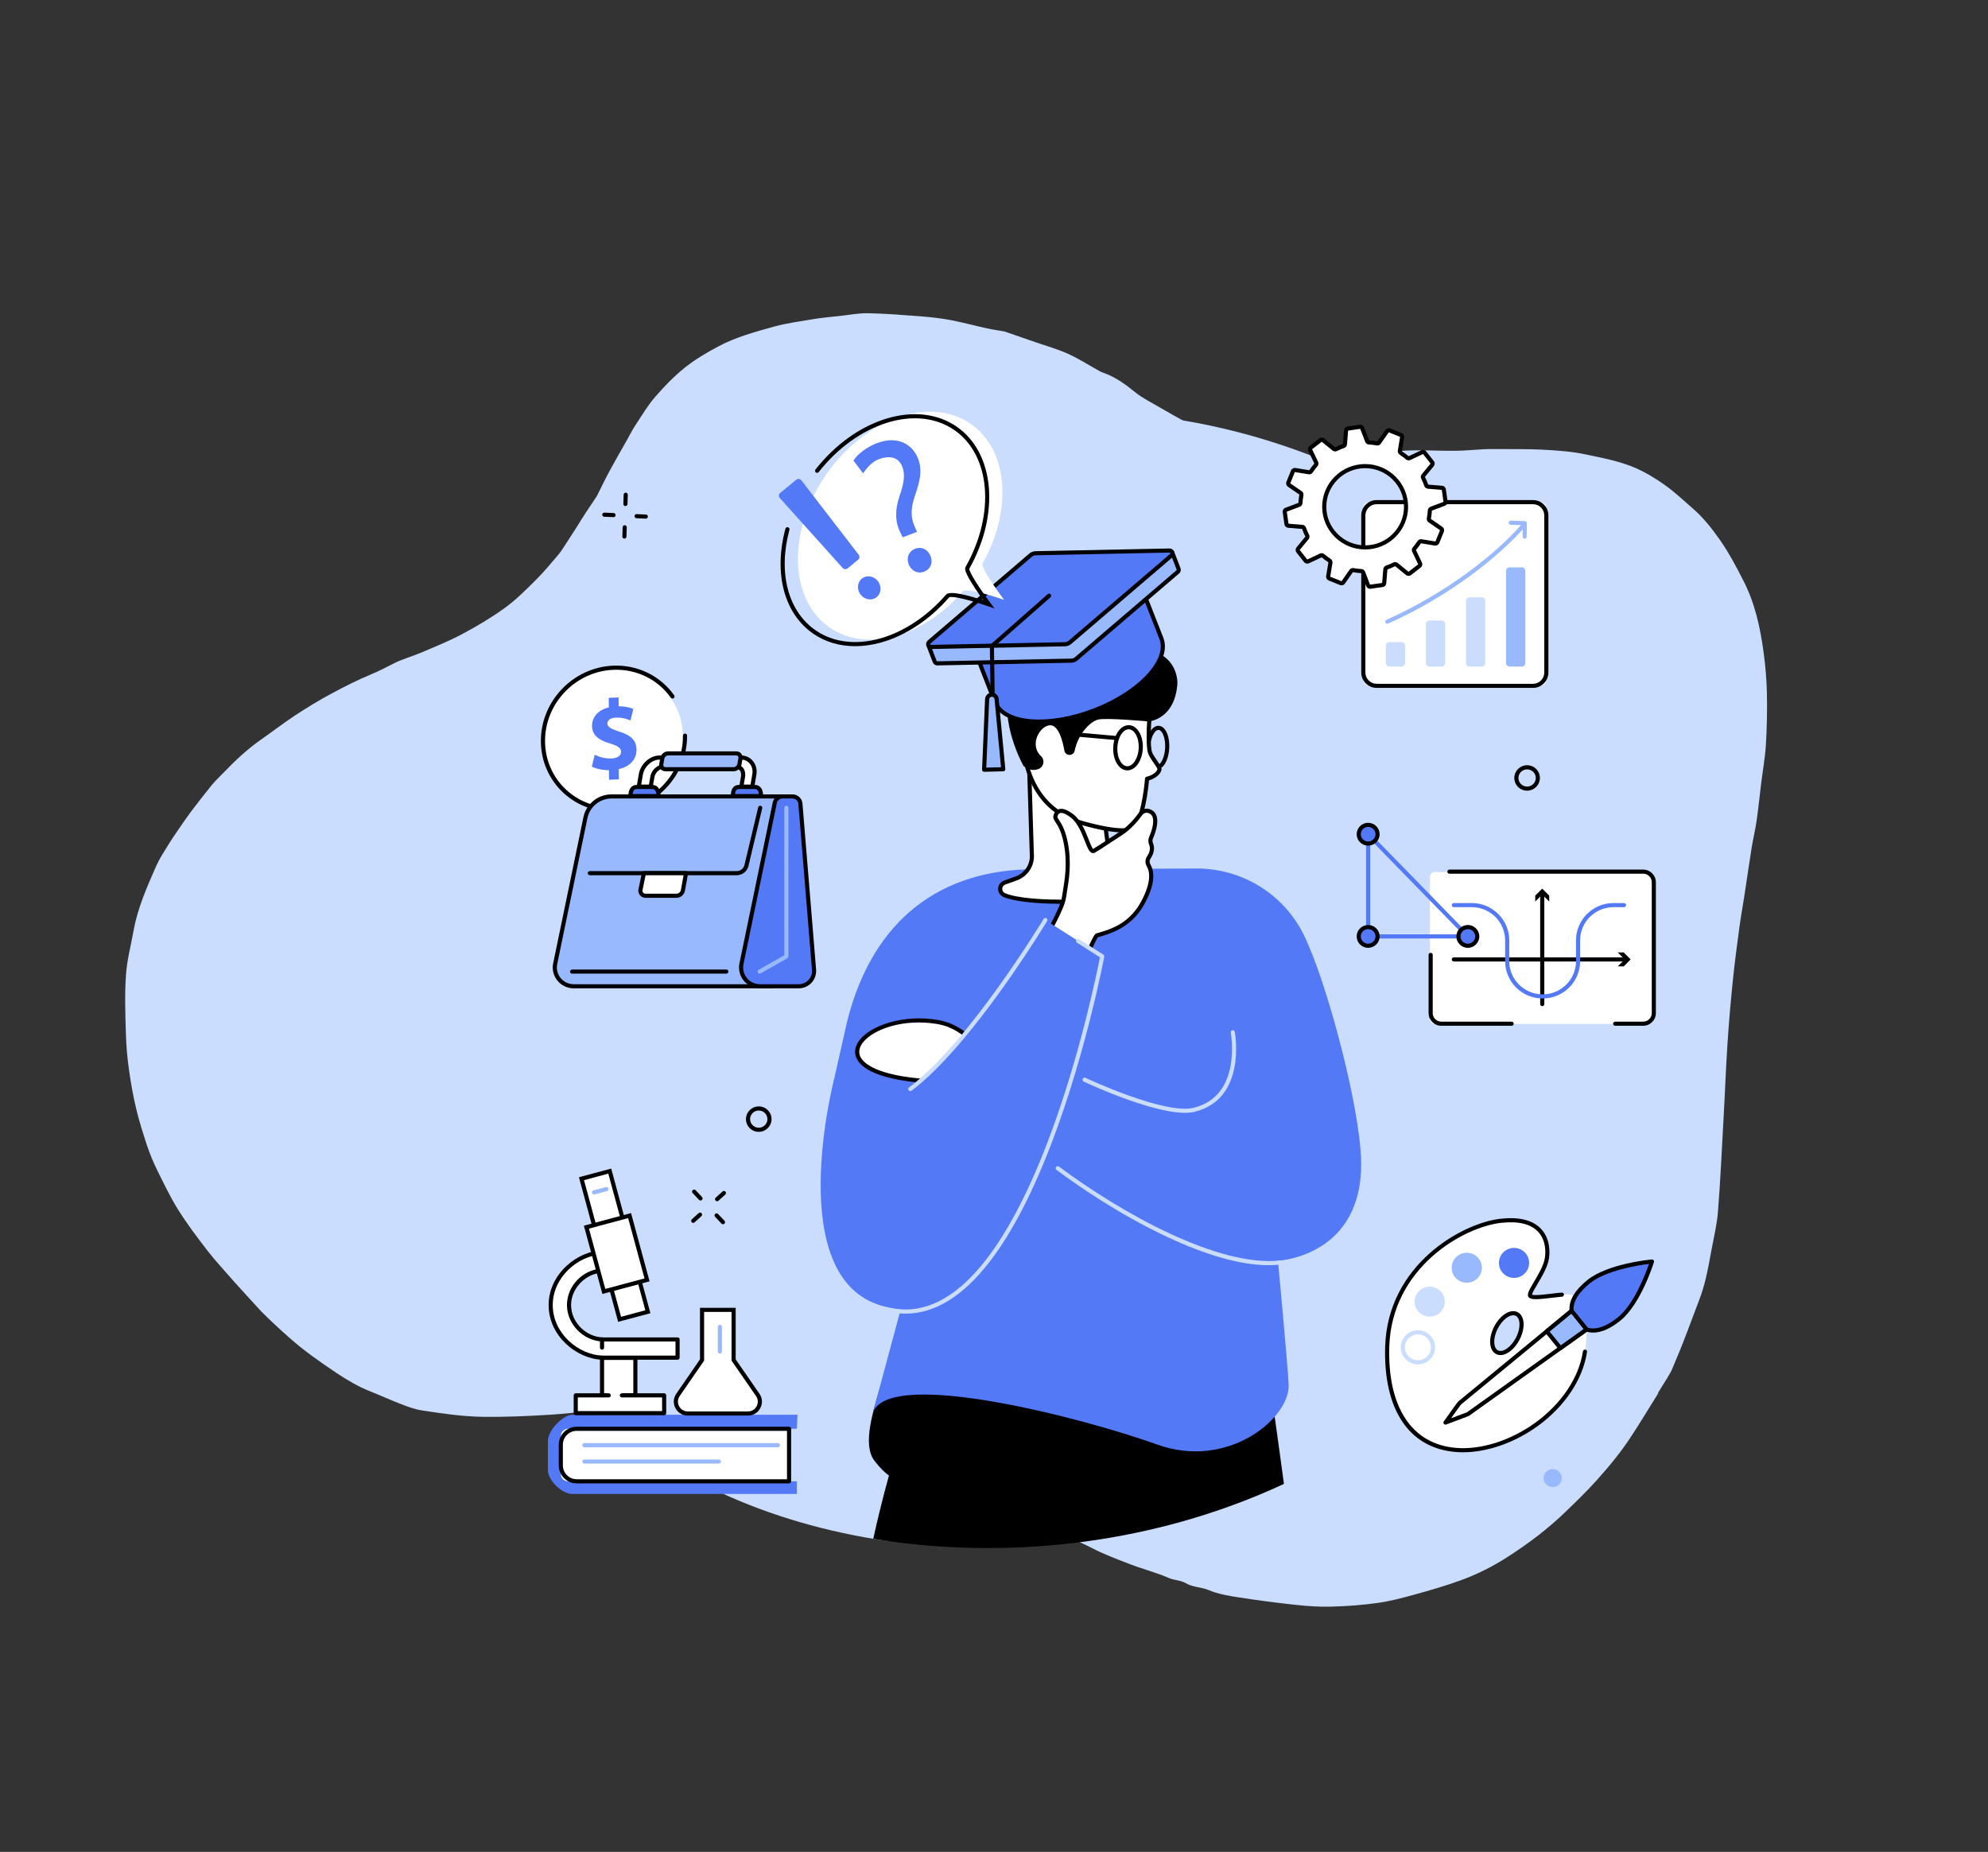 <svg xmlns="http://www.w3.org/2000/svg" xmlns:xlink="http://www.w3.org/1999/xlink" width="1344" zoomAndPan="magnify" viewBox="0 0 1008 939" height="1252" preserveAspectRatio="xMidYMid meet" version="1.0"><rect x="0" y="0" width="1008" height="939" fill="#333333" stroke="none"/><defs><clipPath id="fac2e95200"><path d="M 63 158 L 896 158 L 896 815 L 63 815 Z M 63 158 " clip-rule="nonzero"/></clipPath><clipPath id="6152454cbc"><path d="M 262.078 0.004 L 1007.703 311.477 L 745.734 938.594 L 0.109 627.117 Z M 262.078 0.004 " clip-rule="nonzero"/></clipPath><clipPath id="6bf17fff8b"><path d="M 262.078 0.004 L 1007.703 311.477 L 745.734 938.594 L 0.109 627.117 Z M 262.078 0.004 " clip-rule="nonzero"/></clipPath></defs><g clip-path="url(#fac2e95200)"><g clip-path="url(#6152454cbc)"><g clip-path="url(#6bf17fff8b)"><path fill="#caddff" d="M 119.016 650.223 C 114.383 644.848 109.566 639.785 105.316 634.293 C 100.086 627.562 94.914 620.688 90.387 613.473 C 86.324 607.004 83.027 600.023 79.625 593.168 C 77.652 589.129 75.918 584.91 74.48 580.648 C 72.457 574.48 70.496 568.281 68.988 561.938 C 67.469 555.48 66.289 548.887 65.379 542.297 C 64.539 536.344 64.012 530.301 63.836 524.348 C 63.551 514.41 63.172 504.434 63.852 494.57 C 64.359 486.852 66.414 479.281 67.773 471.641 C 69.879 460.098 74.641 449.496 79.309 438.855 C 80.961 435.164 83.273 431.75 85.398 428.258 C 86.781 426.004 88.262 423.793 89.785 421.602 C 92.062 418.281 94.27 414.992 96.664 411.777 C 100.156 407.133 103.723 402.578 107.383 398.062 C 109.184 395.875 111.277 393.922 113.227 391.906 C 119.246 385.602 125.609 379.664 132.793 374.68 C 138.422 370.766 143.844 366.543 149.578 362.777 C 155.527 358.887 161.648 355.121 167.934 351.758 C 174.461 348.219 181.203 344.82 188.051 341.969 C 191.934 340.375 195.613 338.473 199.293 336.57 C 203.898 334.172 209.062 332.832 213.855 330.785 C 220.742 327.84 227.73 325.047 234.305 321.527 C 241.723 317.582 249.02 313.254 255.844 308.34 C 261.484 304.262 266.531 299.215 271.473 294.293 C 275.621 290.203 279.348 285.66 283.152 281.203 C 284.699 279.352 285.91 277.254 287.242 275.258 C 288.887 272.781 290.504 270.242 292.098 267.746 C 293.715 265.207 295.238 262.625 296.883 260.148 C 298.73 257.316 300.605 254.551 302.504 251.738 C 302.609 251.617 302.668 251.477 302.727 251.332 C 304.91 247.031 306.953 242.672 309.281 238.434 C 311.992 233.406 314.887 228.461 317.691 223.477 C 319.148 220.922 320.434 218.242 322.074 215.77 C 325.277 210.895 328.301 205.781 332.086 201.371 C 336.699 196.031 341.691 190.852 347.195 186.441 C 352.523 182.18 358.547 178.648 364.594 175.461 C 373.273 170.879 382.844 168.277 392.254 165.664 C 398.715 163.871 405.469 162.977 412.09 161.863 C 416.559 161.121 421.051 160.723 425.582 160.23 C 430.457 159.719 435.367 158.719 440.258 158.82 C 449.219 159.012 458.238 159.73 467.207 160.426 C 472.191 160.844 477.184 161.379 482.062 162.309 C 488.223 163.492 494.344 165.164 500.492 166.512 C 503.289 167.125 506.18 167.5 509.016 168.02 C 509.27 168.07 509.48 168.102 509.715 168.203 C 514.906 169.98 520.098 171.762 525.316 173.609 C 530.742 175.488 536.352 177.055 541.582 179.406 C 547.074 181.922 552.234 185.242 557.504 188.164 C 558.312 188.613 559.23 188.941 560.098 189.25 C 565.91 191.398 570.789 194.992 575.551 198.863 C 579.117 201.742 583.344 203.84 587.309 206.16 C 592.348 209.098 597.383 211.922 602.48 214.719 C 603.84 215.449 605.312 215.902 606.73 216.492 C 611.594 218.523 616.426 220.766 621.387 222.562 C 624.961 223.832 628.766 224.422 632.449 225.293 C 632.75 225.367 633.113 225.297 633.375 225.461 C 637.387 227.414 641.871 227.566 646.102 228.723 C 651.523 230.215 656.91 230.855 662.449 231.008 C 668.055 231.129 673.66 231.254 679.25 231.148 C 685.461 231.023 691.746 230.711 697.93 230.242 C 703.449 229.777 708.945 228.578 714.508 228.406 C 722.266 228.152 730.098 228.652 737.895 228.578 C 742.684 228.527 747.492 228.043 752.312 227.781 C 754.301 227.668 756.23 227.699 758.227 227.699 C 766.238 227.773 774.297 227.594 782.332 228.012 C 789.703 228.426 797.098 228.91 804.27 230.461 C 812.719 232.273 821.289 233.801 829.398 237.355 C 834.742 239.699 839.582 242.719 844.254 246 C 849.246 249.586 853.734 253.844 858.414 257.906 C 863.828 262.609 868.227 268.273 872.293 274.074 C 876.793 280.559 880.406 287.445 884.004 294.496 C 889.82 305.801 892.43 317.871 894.145 330.234 C 895.121 337.188 895.719 344.258 895.895 351.266 C 896.086 360.105 895.902 368.902 895.379 377.727 C 894.988 384.105 893.816 390.492 893.035 396.879 C 892.254 403.262 891.586 409.641 890.691 416.031 C 890.043 420.641 888.926 425.168 888.184 429.734 C 886.867 438.059 885.648 446.426 884.383 454.77 C 883.602 459.824 882.66 464.863 881.992 469.91 C 880.805 478.73 879.617 487.551 878.703 496.375 C 877.574 507.441 876.59 518.566 875.879 529.691 C 875.059 542.273 874.609 554.898 873.887 567.516 C 873.023 583.129 872.32 598.754 871.086 614.32 C 870.586 620.824 869.004 627.262 867.816 633.695 C 866.875 638.738 865.98 643.801 864.781 648.789 C 863.922 652.312 862.852 655.805 861.543 659.195 C 857.305 670.402 853.211 681.672 848.547 692.699 C 846.613 697.328 843.5 701.461 840.973 705.785 C 840.77 706.145 840.684 706.609 840.48 706.965 C 838.27 710.535 836.035 714.152 833.824 717.719 C 831.652 721.191 829.461 724.715 827.195 728.148 C 822.008 736.188 815.898 743.508 809.547 750.613 C 804.469 756.258 799.07 761.488 793.602 766.746 C 784.859 775.188 775.238 782.426 765.043 789.039 C 757.113 794.211 748.754 798.426 739.906 801.551 C 732.473 804.215 724.824 806.457 717.188 808.535 C 711.043 810.238 704.801 811.902 698.508 812.766 C 690.781 813.863 682.953 814.422 675.098 814.633 C 669.031 814.816 662.945 814.383 656.891 813.738 C 647.188 812.68 637.512 811.41 627.82 809.914 C 622.719 809.113 617.496 808.207 612.773 806.234 C 608.996 804.656 604.812 804.852 601.301 802.773 C 598.625 801.211 595.418 801.312 592.793 800.164 C 586.41 797.387 579.738 795.707 573.332 793.25 C 566.641 790.68 559.863 788.18 553.539 784.871 C 547.57 781.77 541.062 779.551 535.664 775.352 C 535.566 775.312 535.52 775.293 535.426 775.254 C 530.652 772.871 525.82 770.633 521.109 768.109 C 516.723 765.723 512.555 763.094 508.23 760.566 C 505.555 759.004 502.754 757.613 500.051 755.984 C 496.367 753.781 492.746 751.434 489.109 749.25 C 486.812 747.848 484.492 746.492 482.09 745.211 C 478.234 743.156 474.145 741.391 470.367 739.148 C 463.098 734.781 455.293 731.688 447.492 728.594 C 441.926 726.379 436.258 724.289 430.457 722.641 C 424.418 720.895 418.172 719.785 412.074 718.18 C 398.805 714.633 385.293 712.594 371.551 711.898 C 364.324 711.543 357.047 711.441 349.789 711.684 C 338.418 712.09 327.105 712.746 315.738 713.543 C 310.027 713.93 304.387 714.957 298.715 715.527 C 292.156 716.227 285.664 716.895 279.109 717.32 C 267.598 718.059 256.137 718.539 244.609 718.383 C 234.141 718.223 223.918 716.672 213.648 715.098 C 210.008 714.52 206.426 713.137 202.941 711.789 C 197.688 709.762 192.574 707.402 187.34 705.328 C 181.492 702.996 176.16 699.824 170.898 696.352 C 162.535 690.75 154.277 685.027 146.758 678.336 C 141.898 674.035 137.176 669.676 132.598 665.102 C 128.223 660.445 123.746 655.359 119.016 650.223 Z M 119.016 650.223 " fill-opacity="1" fill-rule="nonzero"/></g></g></g><path fill="#caddff" d="M 277.996 681.203 C 294.969 722.414 334.703 741.883 360.098 754.324 C 385.426 766.73 414.086 775.625 444.547 780.535 C 473.578 785.211 505.305 774.574 536.277 771.609 C 574.703 767.926 612.543 769.742 649.383 752.898 C 674.82 741.266 699.285 726.309 721.926 707.777 C 747.578 686.785 873.984 576.82 844.707 428.086 C 818.828 296.598 688.117 220.422 577.992 210.375 C 486.762 202.051 367.574 235.344 325.395 315.602 C 298.867 366.074 330.672 382.066 308.914 496.395 C 290.082 595.348 257.234 630.793 277.996 681.203 " fill-opacity="1" fill-rule="nonzero"/><path fill="#000000" d="M 651.016 752.414 C 645.891 713.988 642.008 689.105 642.008 689.105 L 479.789 660.918 L 463.598 706.867 C 458.75 720.785 452.109 741.359 445.922 766.676 C 445.012 770.414 443.848 775.297 442.777 780.258 C 508.801 791.047 583.629 783.738 651.016 752.414 " fill-opacity="1" fill-rule="nonzero"/><path fill="#000000" d="M 446.336 703.23 C 442.746 715.504 437.121 732.484 443.352 740.637 C 454.668 755.453 464.059 753.074 478.031 747.98 C 505.973 737.789 550.562 721.691 563.578 730.637 L 564.156 703.23 L 446.336 703.23 " fill-opacity="1" fill-rule="nonzero"/><path fill="#5479f7" d="M 606.566 440.371 C 629.773 440.266 650.977 453.391 661.129 474.129 C 672.891 498.156 689.492 561.031 690.141 588.488 C 691.273 636.488 649.246 639.191 648 639.262 C 647.98 639.262 647.969 639.273 647.973 639.289 C 648.102 640.68 653.016 692.832 653.402 702.09 C 654.113 719.023 622.719 745.445 586.664 732.426 C 550.785 719.477 452.77 693.676 442.816 715.641 C 442.801 715.676 442.758 715.66 442.766 715.625 L 483.883 563.031 C 483.891 563.012 483.875 562.996 483.855 562.996 L 450.105 564.625 C 450.102 564.625 450.094 564.625 450.09 564.621 L 422.602 548.719 C 422.59 548.711 422.586 548.703 422.586 548.691 L 429.547 517.844 C 442.77 465.148 478.148 440.969 523.805 440.758 L 606.566 440.371 " fill-opacity="1" fill-rule="nonzero"/><path fill="#ffffff" d="M 498.328 558.094 C 492.02 556.93 493.746 549.613 471.578 548.289 C 407.617 544.477 438.613 511.988 475.258 518.176 C 487.402 520.227 492.176 528.086 496.746 530.082 C 535.082 546.816 510.906 560.418 498.328 558.094 " fill-opacity="1" fill-rule="nonzero"/><path fill="#000000" d="M 498.52 557.066 C 504.938 558.25 514.551 554.973 516.199 549.594 C 517.195 546.336 515.938 539.598 496.328 531.039 C 494.723 530.336 493.16 529.031 491.359 527.52 C 487.652 524.414 483.039 520.551 475.086 519.207 C 458.27 516.367 442.758 521.789 437.477 528.668 C 436.188 530.344 434.926 532.93 436.203 535.734 C 437.531 538.641 443.637 545.578 471.641 547.246 C 486.867 548.156 491.137 551.875 494.258 554.59 C 495.688 555.832 496.723 556.734 498.52 557.066 Z M 501.418 559.406 C 500.281 559.406 499.18 559.312 498.141 559.121 C 495.781 558.684 494.375 557.461 492.887 556.164 C 489.996 553.645 486.031 550.199 471.516 549.332 C 450.699 548.09 437.484 543.57 434.305 536.602 C 432.953 533.633 433.477 530.449 435.82 527.395 C 441.48 520.023 457.844 514.18 475.43 517.148 C 483.945 518.582 489.004 522.824 492.699 525.918 C 494.379 527.328 495.832 528.543 497.164 529.125 C 517.203 537.871 519.66 545.414 518.191 550.203 C 516.453 555.895 508.371 559.406 501.418 559.406 " fill-opacity="1" fill-rule="nonzero"/><path fill="#ffffff" d="M 578.855 449.352 C 580.988 447.527 579.859 444.035 577.066 443.703 L 572.727 443.18 C 568.07 442.617 564.18 439.516 562.668 435.227 L 555.523 382.445 L 540.871 387.688 L 521.484 378.098 L 523.215 434.496 C 523.078 439.414 519.871 443.758 515.129 445.453 L 509.465 447.48 C 506.48 448.547 506.344 452.594 509.234 453.852 C 520.77 458.883 567.676 458.926 578.855 449.352 " fill-opacity="1" fill-rule="nonzero"/><path fill="#000000" d="M 522.578 379.805 L 524.258 434.465 C 524.102 439.91 520.656 444.586 515.48 446.441 L 509.816 448.465 C 508.652 448.879 508.215 449.863 508.188 450.641 C 508.16 451.414 508.531 452.41 509.648 452.898 C 515.184 455.312 529.367 456.602 544.137 456.039 C 560.723 455.402 573.449 452.605 578.176 448.559 C 578.836 448 579.078 447.16 578.82 446.32 C 578.617 445.641 578.016 444.871 576.941 444.742 L 572.605 444.219 C 567.535 443.605 563.352 440.297 561.68 435.578 C 561.66 435.512 561.641 435.441 561.629 435.371 L 554.66 383.867 L 541.223 388.672 C 540.953 388.77 540.66 388.754 540.406 388.625 Z M 537.359 458.254 C 524.906 458.254 513.719 456.949 508.816 454.812 C 507.082 454.059 506.039 452.426 506.102 450.57 C 506.164 448.699 507.32 447.141 509.113 446.5 L 514.777 444.477 C 519.141 442.91 522.043 438.984 522.172 434.469 L 520.438 378.133 C 520.426 377.766 520.605 377.418 520.918 377.223 C 521.227 377.023 521.613 377 521.941 377.164 L 540.934 386.559 L 555.168 381.465 C 555.465 381.359 555.793 381.391 556.062 381.555 C 556.332 381.719 556.512 381.996 556.555 382.309 L 563.688 434.98 C 565.109 438.891 568.613 441.637 572.855 442.145 L 577.188 442.664 C 578.922 442.875 580.316 444.047 580.816 445.719 C 581.312 447.348 580.816 449.043 579.535 450.148 C 572.219 456.406 552.398 457.812 544.219 458.125 C 541.91 458.211 539.609 458.254 537.359 458.254 " fill-opacity="1" fill-rule="nonzero"/><path fill="#ffffff" d="M 562.02 340.477 C 586.992 349.672 582.699 365.836 582.699 365.836 C 582.387 370.281 582.207 378.426 583.035 381.375 C 583.715 383.809 587.707 388.391 587.898 389.742 C 588.09 391.098 585.93 393.875 581.605 394.859 C 581.605 394.859 579.965 416.461 574.305 420 C 568.645 423.539 546.848 416.746 546.848 416.746 L 543.18 415.277 C 531.367 410.535 524.148 400.684 520.711 388.488 C 520.711 388.488 504.809 319.402 562.02 340.477 " fill-opacity="1" fill-rule="nonzero"/><path fill="#000000" d="M 547.195 415.762 C 553.164 417.617 569.449 421.809 573.75 419.117 C 578.027 416.441 580.117 400.641 580.562 394.781 C 580.598 394.324 580.926 393.945 581.371 393.844 C 585.406 392.926 586.949 390.5 586.867 389.895 C 586.781 389.465 585.766 387.984 585.027 386.906 C 583.758 385.051 582.441 383.133 582.027 381.66 C 581.051 378.172 581.43 369.004 581.656 365.766 C 581.66 365.699 581.672 365.637 581.688 365.57 C 581.848 364.949 585.363 350.188 561.66 341.457 C 546.637 335.926 535.484 336.234 528.508 342.383 C 514.266 354.93 521.648 387.926 521.727 388.258 C 525.316 400.996 532.871 410.02 543.562 414.309 Z M 568.965 422.059 C 560.684 422.059 548.293 418.289 546.531 417.746 C 546.508 417.734 546.484 417.727 546.457 417.715 L 542.785 416.246 C 531.473 411.707 523.492 402.207 519.703 388.773 C 519.367 387.324 511.953 354.188 527.125 340.816 C 534.719 334.125 546.582 333.68 562.379 339.5 C 586.828 348.504 584.059 364.461 583.734 365.992 C 583.406 370.684 583.289 378.418 584.039 381.094 C 584.355 382.234 585.684 384.172 586.75 385.73 C 588.066 387.645 588.812 388.77 588.93 389.598 C 589.215 391.617 586.703 394.496 582.582 395.688 C 582.211 399.98 580.367 417.441 574.855 420.887 C 573.512 421.73 571.418 422.059 568.965 422.059 " fill-opacity="1" fill-rule="nonzero"/><path fill="#000000" d="M 553.797 328.781 C 560.363 330.383 566.781 334.48 570.172 334.848 C 575.645 335.434 579.59 328.406 586.5 330.957 C 592.574 333.199 595.988 338.371 596.852 344.199 C 597 345.172 597.039 346.199 596.945 347.297 C 595.66 362.039 586.438 365.172 582.699 365.836 C 582.699 365.836 561.016 363.832 556.789 364.855 C 552.836 365.816 546.719 371.977 544.879 380.727 C 544.641 381.855 543.652 382.684 542.496 382.77 C 541.141 382.871 539.914 381.941 539.684 380.605 C 538.961 376.402 536.98 367.996 532.715 367.75 C 527.738 367.465 521.402 377.305 527.906 383.469 C 529.91 385.367 529.242 388.824 526.68 389.855 C 524.551 390.715 521.883 390.766 519 388.426 C 519 388.426 506.16 365.918 512.285 346.918 C 518.406 327.918 545.066 326.648 553.797 328.781 " fill-opacity="1" fill-rule="nonzero"/><path fill="#000000" d="M 588.664 389.176 C 588.379 389.176 588.102 389.062 587.895 388.84 C 587.504 388.418 587.527 387.758 587.953 387.367 C 589.48 385.945 590.59 382.762 590.77 379.258 C 590.898 376.734 590.555 374.363 589.797 372.57 C 589.156 371.043 588.285 370.141 587.426 370.098 C 587.402 370.098 587.379 370.098 587.355 370.098 C 585.801 370.098 584.137 372.73 583.457 376.285 C 583.348 376.848 582.805 377.219 582.234 377.113 C 581.672 377.004 581.297 376.461 581.406 375.895 C 582.332 371.039 584.789 367.887 587.531 368.012 C 589.25 368.102 590.734 369.43 591.719 371.758 C 592.602 373.832 593 376.539 592.859 379.363 C 592.645 383.441 591.309 387.098 589.371 388.895 C 589.172 389.082 588.914 389.176 588.664 389.176 " fill-opacity="1" fill-rule="nonzero"/><path fill="#000000" d="M 572.289 369.789 C 569.414 369.789 566.805 373.895 566.547 378.879 C 566.414 381.465 566.902 383.914 567.926 385.773 C 568.867 387.477 570.125 388.449 571.477 388.52 C 574.414 388.656 577.105 384.508 577.371 379.434 C 577.504 376.844 577.012 374.395 575.988 372.535 C 575.051 370.836 573.793 369.863 572.441 369.793 C 572.391 369.793 572.34 369.789 572.289 369.789 Z M 571.637 390.609 C 571.547 390.609 571.453 390.605 571.367 390.605 C 569.27 390.496 567.398 389.141 566.098 386.785 C 564.891 384.586 564.309 381.742 564.461 378.773 C 564.793 372.352 568.352 367.477 572.551 367.711 C 574.648 367.816 576.52 369.172 577.812 371.531 C 579.027 373.723 579.609 376.566 579.453 379.539 C 579.125 385.82 575.719 390.609 571.637 390.609 " fill-opacity="1" fill-rule="nonzero"/><path fill="#000000" d="M 566.277 375.285 C 566.246 375.285 566.211 375.285 566.18 375.281 L 542.355 373.152 C 541.785 373.102 541.359 372.59 541.41 372.016 C 541.461 371.441 541.973 371.012 542.547 371.07 L 566.367 373.203 C 566.941 373.258 567.367 373.762 567.316 374.336 C 567.266 374.879 566.809 375.285 566.277 375.285 " fill-opacity="1" fill-rule="nonzero"/><path fill="#5479f7" d="M 578.016 295.957 L 588.859 323.668 C 593.242 335.043 577.891 351.457 554.57 360.328 C 531.246 369.199 508.793 367.172 504.41 355.797 L 493.562 328.086 L 578.016 295.957 " fill-opacity="1" fill-rule="nonzero"/><path fill="#000000" d="M 494.918 328.688 L 505.383 355.418 C 509.551 366.246 531.453 368.008 554.199 359.352 C 569.977 353.348 582.898 343.355 587.121 333.891 C 588.742 330.254 589.004 326.941 587.887 324.043 L 577.414 297.297 Z M 526.988 366.898 C 525.379 366.898 523.812 366.832 522.293 366.695 C 512.402 365.805 505.707 362.066 503.434 356.172 L 492.59 328.469 C 492.488 328.207 492.492 327.918 492.605 327.664 C 492.719 327.41 492.93 327.211 493.191 327.113 L 577.641 294.977 C 578.176 294.777 578.773 295.043 578.984 295.574 L 589.832 323.289 C 591.156 326.727 590.887 330.578 589.027 334.738 C 584.523 344.84 571.465 355.02 554.941 361.305 C 545.32 364.965 535.578 366.898 526.988 366.898 " fill-opacity="1" fill-rule="nonzero"/><path fill="#99b9ff" d="M 487.957 320.547 L 524.188 285.672 C 524.891 285.07 525.785 284.734 526.711 284.715 L 577.117 286.625 L 594.359 280.062 L 597.57 288.395 C 597.77 288.918 597.676 289.547 597.172 289.98 L 545.715 334.023 C 545.012 334.629 544.121 334.965 543.188 334.984 L 475.289 336.355 C 474.621 336.371 474.125 335.957 473.926 335.434 L 470.715 327.109 L 487.957 320.547 " fill-opacity="1" fill-rule="nonzero"/><path fill="#000000" d="M 487.957 320.547 L 487.965 320.547 Z M 472.066 327.711 L 474.898 335.062 C 474.934 335.156 475.031 335.312 475.258 335.312 C 475.262 335.312 475.266 335.312 475.27 335.312 L 543.168 333.941 C 543.852 333.926 544.516 333.68 545.035 333.234 L 596.492 289.191 C 596.664 289.039 596.629 288.863 596.594 288.77 L 593.758 281.41 L 577.484 287.602 C 577.359 287.652 577.211 287.68 577.074 287.668 L 526.672 285.758 C 526.051 285.773 525.383 286.023 524.867 286.469 L 488.684 321.301 C 488.582 321.398 488.461 321.473 488.328 321.523 Z M 475.258 337.398 C 474.227 337.398 473.324 336.781 472.949 335.812 L 469.742 327.484 C 469.641 327.223 469.648 326.934 469.762 326.684 C 469.875 326.43 470.086 326.23 470.344 326.133 L 487.391 319.648 L 523.465 284.922 C 524.395 284.125 525.523 283.691 526.688 283.672 L 576.945 285.574 L 593.988 279.09 C 594.52 278.887 595.125 279.152 595.328 279.691 L 598.539 288.02 C 598.922 289.008 598.648 290.09 597.848 290.777 L 546.395 334.816 C 545.508 335.578 544.375 336.008 543.211 336.031 L 475.309 337.398 C 475.293 337.398 475.273 337.398 475.258 337.398 " fill-opacity="1" fill-rule="nonzero"/><path fill="#5479f7" d="M 471.113 325.52 L 522.566 281.48 C 523.27 280.875 524.164 280.535 525.09 280.52 L 592.992 279.148 C 594.328 279.121 594.973 280.789 593.961 281.656 L 542.504 325.699 C 541.801 326.305 540.906 326.641 539.98 326.66 L 472.078 328.027 C 470.742 328.055 470.098 326.391 471.113 325.52 " fill-opacity="1" fill-rule="nonzero"/><path fill="#000000" d="M 471.793 326.312 C 471.629 326.457 471.645 326.617 471.688 326.73 C 471.723 326.828 471.805 327 472.059 326.984 L 539.957 325.617 C 540.645 325.602 541.305 325.348 541.824 324.902 L 593.285 280.859 C 593.445 280.723 593.426 280.555 593.383 280.441 C 593.348 280.348 593.266 280.184 593.012 280.191 L 525.113 281.562 C 524.43 281.574 523.766 281.828 523.246 282.27 Z M 472.047 329.074 C 471.012 329.074 470.109 328.453 469.738 327.477 C 469.363 326.488 469.637 325.414 470.434 324.727 L 521.891 280.684 C 522.773 279.926 523.906 279.496 525.07 279.477 L 592.973 278.105 C 594.035 278.109 594.957 278.707 595.336 279.699 C 595.707 280.684 595.438 281.766 594.637 282.449 L 543.184 326.492 C 542.297 327.25 541.168 327.68 540 327.703 L 472.102 329.074 C 472.082 329.074 472.066 329.074 472.047 329.074 " fill-opacity="1" fill-rule="nonzero"/><path fill="#99b9ff" d="M 502.852 352.242 C 504.121 352.211 505.195 353.168 505.316 354.43 L 508.699 390.047 L 498.988 390.301 L 500.512 354.555 C 500.566 353.285 501.59 352.277 502.852 352.242 " fill-opacity="1" fill-rule="nonzero"/><path fill="#000000" d="M 502.918 353.285 C 502.906 353.285 502.895 353.285 502.883 353.285 C 502.168 353.305 501.586 353.879 501.559 354.598 L 500.082 389.223 L 507.551 389.031 L 504.277 354.527 C 504.211 353.824 503.617 353.285 502.918 353.285 Z M 498.988 391.34 C 498.711 391.34 498.445 391.23 498.246 391.031 C 498.043 390.82 497.938 390.543 497.949 390.254 L 499.473 354.508 C 499.551 352.699 501.027 351.242 502.828 351.195 C 502.859 351.195 502.891 351.195 502.918 351.195 C 504.684 351.195 506.188 352.555 506.355 354.328 L 509.738 389.949 C 509.762 390.238 509.676 390.523 509.48 390.742 C 509.285 390.957 509.016 391.082 508.727 391.09 L 499.02 391.34 C 499.008 391.34 499 391.34 498.988 391.34 " fill-opacity="1" fill-rule="nonzero"/><path fill="#000000" d="M 503.293 352.977 C 502.723 352.977 502.258 352.52 502.25 351.949 L 501.891 327.582 C 501.883 327.277 502.016 326.984 502.242 326.785 L 531.254 301.266 C 531.688 300.883 532.344 300.922 532.727 301.359 C 533.102 301.789 533.062 302.449 532.633 302.832 L 503.984 328.035 L 504.34 351.918 C 504.344 352.496 503.883 352.969 503.309 352.977 C 503.305 352.977 503.297 352.977 503.293 352.977 " fill-opacity="1" fill-rule="nonzero"/><path fill="#ffffff" d="M 528.297 478.461 C 528.297 478.461 537.574 493.02 545.93 490.449 C 550.32 489.098 554.602 474.738 556.355 474.23 C 561.957 472.602 572.625 469.938 579.172 458.23 C 585.289 447.297 583.961 441.461 582.383 438.777 C 581.652 437.539 581.668 436.004 582.469 434.816 C 583.641 433.09 584.773 430.477 583.594 427.781 C 583.18 426.84 583.219 425.758 583.625 424.812 C 585.18 421.191 588.059 412.859 582.461 411.219 C 580.945 410.773 579.309 411.34 578.383 412.613 C 576.609 415.062 572.902 419.684 568.316 422.602 C 561.836 426.727 557.949 429.547 554.695 431.402 C 551.902 432.996 550.434 419.066 543.73 413.832 C 537.777 409.188 535.754 411.539 535.156 413.719 C 534.562 415.902 538.246 416.77 540.348 427.152 C 542.805 439.301 540.234 449.527 539.488 454.996 C 538.613 461.406 528.297 478.461 528.297 478.461 " fill-opacity="1" fill-rule="nonzero"/><path fill="#000000" d="M 529.531 478.434 C 531.262 480.949 538.977 491.492 545.621 489.449 C 547.863 488.762 550.574 482.93 552.367 479.074 C 554.191 475.152 554.973 473.547 556.062 473.227 L 556.77 473.023 C 562.539 471.363 572.188 468.578 578.262 457.719 C 584.223 447.074 582.836 441.609 581.484 439.305 C 580.535 437.691 580.582 435.746 581.605 434.23 C 582.625 432.73 583.629 430.465 582.637 428.203 C 582.125 427.027 582.133 425.641 582.664 424.398 C 584.645 419.797 585.223 415.98 584.266 413.938 C 583.859 413.078 583.172 412.516 582.168 412.223 C 581.078 411.902 579.898 412.305 579.23 413.227 C 577.391 415.766 573.594 420.477 568.875 423.48 C 566.059 425.273 563.758 426.805 561.73 428.152 C 559.133 429.879 557.078 431.246 555.211 432.309 C 554.707 432.598 554.168 432.652 553.645 432.465 C 552.219 431.961 551.359 429.773 550.062 426.453 C 548.547 422.59 546.473 417.301 543.086 414.656 C 539.773 412.07 538.145 412.062 537.465 412.289 C 536.707 412.543 536.336 413.355 536.164 413.996 C 536.062 414.371 536.277 414.742 536.969 415.789 C 538.125 417.539 540.059 420.473 541.367 426.945 C 543.469 437.316 541.98 446.246 540.992 452.152 C 540.812 453.262 540.645 454.262 540.523 455.137 C 539.711 461.09 531.371 475.344 529.531 478.434 Z M 543.891 491.797 C 535.66 491.797 527.777 479.59 527.418 479.023 C 527.203 478.688 527.199 478.262 527.406 477.922 C 527.504 477.75 537.621 460.98 538.453 454.852 C 538.578 453.961 538.746 452.941 538.938 451.809 C 539.895 446.055 541.348 437.355 539.324 427.359 C 538.094 421.281 536.301 418.562 535.227 416.938 C 534.426 415.723 533.789 414.766 534.152 413.445 C 534.586 411.848 535.527 410.73 536.809 410.305 C 538.738 409.66 541.215 410.547 544.371 413.012 C 548.207 416.004 550.402 421.605 552.004 425.691 C 552.715 427.512 553.68 429.973 554.266 430.449 C 556.051 429.422 558.051 428.09 560.574 426.414 C 562.609 425.059 564.918 423.527 567.758 421.719 C 572.188 418.902 575.789 414.422 577.539 412 C 578.727 410.367 580.82 409.648 582.758 410.215 C 584.344 410.684 585.488 411.633 586.152 413.047 C 587.82 416.586 585.883 422.195 584.586 425.223 C 584.277 425.938 584.266 426.715 584.551 427.363 C 585.637 429.844 585.219 432.621 583.336 435.402 C 582.766 436.242 582.746 437.336 583.281 438.246 C 585.215 441.535 586.227 447.762 580.086 458.742 C 573.59 470.348 563.023 473.391 557.348 475.031 L 556.75 475.203 C 556.246 475.676 555.148 478.043 554.258 479.949 C 551.488 485.918 549.137 490.555 546.238 491.445 C 545.453 491.688 544.672 491.797 543.891 491.797 " fill-opacity="1" fill-rule="nonzero"/><path fill="#5479f7" d="M 558.867 484.902 L 530.773 466.996 C 530.773 466.996 492.793 528.426 464.031 549.273 C 450.027 559.426 422.863 547.492 422.863 547.492 C 422.863 547.492 396.785 647.758 447.121 662.09 C 530.977 685.965 558.867 484.902 558.867 484.902 " fill-opacity="1" fill-rule="nonzero"/><path fill="#caddff" d="M 643.367 641.512 C 629.363 641.512 611.961 636.66 591.516 627.047 C 567.051 615.547 546.039 600.895 535.695 593.188 C 535.234 592.844 535.137 592.188 535.48 591.727 C 535.824 591.262 536.48 591.168 536.941 591.512 C 569.25 615.586 617.992 642.504 649.031 639.125 C 649.605 639.066 650.121 639.477 650.184 640.051 C 650.246 640.625 649.832 641.141 649.262 641.203 C 647.367 641.406 645.402 641.512 643.367 641.512 " fill-opacity="1" fill-rule="nonzero"/><path fill="#caddff" d="M 600.824 564.254 C 583.316 564.254 550.992 549.117 549.488 548.406 C 548.965 548.16 548.746 547.539 548.988 547.016 C 549.234 546.496 549.859 546.273 550.379 546.52 C 550.777 546.703 590.508 565.32 605.207 561.715 C 629.977 555.648 624.102 523.93 624.035 523.613 C 623.926 523.043 624.293 522.496 624.863 522.387 C 625.43 522.273 625.977 522.645 626.086 523.211 C 626.152 523.547 632.383 557.207 605.703 563.746 C 604.27 564.094 602.625 564.254 600.824 564.254 " fill-opacity="1" fill-rule="nonzero"/><path fill="#caddff" d="M 461.57 553.238 C 461.25 553.238 460.938 553.094 460.73 552.82 C 460.387 552.359 460.48 551.703 460.945 551.355 C 491.223 528.715 528.754 466.586 529.133 465.965 C 529.426 465.469 530.066 465.309 530.562 465.605 C 531.059 465.902 531.215 466.543 530.918 467.039 C 530.543 467.668 492.801 530.141 462.191 553.031 C 462.008 553.172 461.785 553.238 461.57 553.238 " fill-opacity="1" fill-rule="nonzero"/><path fill="#caddff" d="M 459.137 666.082 C 458.059 666.082 456.977 666.035 455.891 665.938 C 455.316 665.887 454.891 665.383 454.941 664.809 C 454.992 664.234 455.492 663.812 456.07 663.859 C 471.273 665.172 486.055 656.684 500.027 638.633 C 511.328 624.031 522.098 603.219 532.039 576.766 C 547.871 534.645 556.551 491.355 557.703 485.402 L 546.059 477.98 C 545.57 477.672 545.426 477.027 545.734 476.539 C 546.043 476.055 546.691 475.91 547.176 476.219 L 559.426 484.023 C 559.785 484.25 559.969 484.676 559.891 485.094 C 559.805 485.559 551.023 532.18 534 577.48 C 523.984 604.133 513.113 625.133 501.684 639.902 C 488.227 657.289 473.93 666.082 459.137 666.082 " fill-opacity="1" fill-rule="nonzero"/><path fill="#ffffff" d="M 346.223 373.043 C 346.41 392.281 330.934 408.527 311.652 409.332 C 292.375 410.137 276.594 395.195 276.402 375.957 C 276.215 356.719 291.691 340.473 310.969 339.668 C 330.25 338.863 346.035 353.805 346.223 373.043 " fill-opacity="1" fill-rule="nonzero"/><path fill="#000000" d="M 310.121 411.508 C 300.785 411.512 292.035 408.055 285.332 401.688 C 278.285 394.988 274.352 385.875 274.254 376.016 C 274.055 355.645 290.5 338.375 310.918 337.523 C 323.254 337.012 334.812 342.629 341.832 352.562 C 342.164 353.031 342.055 353.68 341.582 354.016 C 341.113 354.348 340.461 354.234 340.129 353.766 C 333.52 344.418 322.637 339.125 311.004 339.609 C 291.703 340.418 276.152 356.734 276.34 375.996 C 276.434 385.281 280.137 393.867 286.77 400.172 C 293.438 406.508 302.262 409.781 311.621 409.391 C 330.922 408.582 346.473 392.262 346.285 373.008 C 346.277 372.43 346.742 371.957 347.316 371.953 C 347.32 371.953 347.324 371.953 347.328 371.953 C 347.898 371.953 348.367 372.414 348.371 372.984 C 348.57 393.359 332.125 410.625 311.707 411.477 C 311.18 411.496 310.648 411.508 310.121 411.508 " fill-opacity="1" fill-rule="nonzero"/><path fill="#5479f7" d="M 308.816 395.367 L 308.766 390.531 C 305.348 390.523 302.027 389.746 300.078 388.711 L 301.547 382.691 C 303.703 383.773 306.723 384.719 310.035 384.578 C 312.941 384.457 314.918 383.254 314.898 381.219 C 314.879 379.289 313.234 378.137 309.449 377.02 C 303.977 375.418 300.23 373.027 300.184 368.094 C 300.141 363.617 303.266 359.977 308.707 358.68 L 308.66 353.848 L 313.656 353.641 L 313.703 358.113 C 317.117 358.125 319.422 358.742 321.113 359.484 L 319.688 365.297 C 318.359 364.793 316 363.719 312.332 363.871 C 309.016 364.012 307.961 365.48 307.973 366.902 C 307.992 368.586 309.785 369.578 314.137 371.023 C 320.223 372.906 322.699 375.602 322.742 380.18 C 322.785 384.707 319.613 388.707 313.758 389.969 L 313.812 395.156 L 308.816 395.367 " fill-opacity="1" fill-rule="nonzero"/><path fill="#99b9ff" d="M 392.023 500.09 L 290.895 500.09 C 284.824 500.09 280.285 494.555 281.508 488.645 L 296.852 414.539 C 298.141 408.305 303.66 403.832 310.062 403.832 L 396.809 403.832 L 392.023 500.09 " fill-opacity="1" fill-rule="nonzero"/><path fill="#000000" d="M 310.066 404.875 C 304.184 404.875 299.055 409.027 297.871 414.75 L 282.527 488.855 C 282.012 491.352 282.641 493.914 284.25 495.895 C 285.883 497.895 288.305 499.043 290.895 499.043 L 391.031 499.043 L 395.711 404.875 Z M 392.023 501.133 L 290.895 501.133 C 287.672 501.133 284.66 499.703 282.633 497.211 C 280.621 494.742 279.84 491.543 280.484 488.434 L 295.828 414.324 C 297.211 407.641 303.199 402.789 310.066 402.789 L 396.809 402.789 C 397.09 402.789 397.363 402.902 397.562 403.113 C 397.758 403.32 397.863 403.598 397.848 403.883 L 393.066 500.141 C 393.039 500.699 392.578 501.133 392.023 501.133 " fill-opacity="1" fill-rule="nonzero"/><path fill="#5479f7" d="M 404.973 500.09 L 385.348 500.09 C 379.277 500.09 374.734 494.555 375.957 488.645 L 392.855 407.02 C 393.238 405.164 394.883 403.832 396.789 403.832 L 401.836 403.832 C 403.93 403.832 405.672 405.43 405.84 407.5 L 412.754 491.699 C 413.125 496.219 409.535 500.09 404.973 500.09 " fill-opacity="1" fill-rule="nonzero"/><path fill="#000000" d="M 396.789 404.875 C 395.383 404.875 394.16 405.867 393.879 407.23 L 376.98 488.855 C 376.461 491.352 377.09 493.914 378.703 495.895 C 380.332 497.895 382.754 499.043 385.348 499.043 L 404.973 499.043 C 406.895 499.043 408.668 498.27 409.965 496.859 C 411.246 495.469 411.867 493.668 411.715 491.785 L 404.801 407.586 C 404.676 406.066 403.375 404.875 401.836 404.875 Z M 404.973 501.133 L 385.348 501.133 C 382.125 501.133 379.109 499.703 377.082 497.211 C 375.074 494.742 374.293 491.543 374.934 488.434 L 391.832 406.809 C 392.316 404.48 394.398 402.789 396.789 402.789 L 401.836 402.789 C 404.453 402.789 406.668 404.82 406.883 407.414 L 413.793 491.613 C 413.992 494.047 413.156 496.477 411.5 498.273 C 409.828 500.094 407.445 501.133 404.973 501.133 " fill-opacity="1" fill-rule="nonzero"/><path fill="#000000" d="M 373.551 443.777 L 299.066 443.777 C 298.488 443.777 298.023 443.312 298.023 442.734 C 298.023 442.156 298.488 441.691 299.066 441.691 L 373.551 441.691 C 375.422 441.691 377.031 440.426 377.461 438.617 L 384.441 409.344 C 384.574 408.781 385.141 408.438 385.699 408.57 C 386.258 408.699 386.605 409.262 386.473 409.824 L 379.492 439.105 C 378.836 441.855 376.391 443.777 373.551 443.777 " fill-opacity="1" fill-rule="nonzero"/><path fill="#ffffff" d="M 347.844 442.734 L 346.23 451.625 C 345.871 453.125 344.52 454.191 342.965 454.191 L 327.285 454.191 C 325.578 454.191 324.34 452.57 324.797 450.938 L 326.492 442.734 L 347.844 442.734 " fill-opacity="1" fill-rule="nonzero"/><path fill="#000000" d="M 327.34 443.777 L 325.82 451.148 C 325.812 451.172 325.809 451.195 325.801 451.223 C 325.676 451.68 325.766 452.156 326.055 452.535 C 326.348 452.926 326.797 453.145 327.285 453.145 L 342.965 453.145 C 344.043 453.145 344.969 452.422 345.219 451.383 L 346.598 443.777 Z M 342.965 455.234 L 327.285 455.234 C 326.137 455.234 325.082 454.711 324.391 453.797 C 323.711 452.906 323.492 451.777 323.781 450.691 L 325.469 442.523 C 325.57 442.035 325.996 441.691 326.492 441.691 L 347.848 441.691 C 348.156 441.691 348.449 441.828 348.648 442.066 C 348.848 442.301 348.926 442.617 348.875 442.922 L 347.258 451.812 C 346.773 453.848 345.012 455.234 342.965 455.234 " fill-opacity="1" fill-rule="nonzero"/><path fill="#000000" d="M 368.281 493.688 L 290.078 493.688 C 289.504 493.688 289.035 493.223 289.035 492.645 C 289.035 492.07 289.504 491.598 290.078 491.598 L 368.281 491.598 C 368.859 491.598 369.324 492.07 369.324 492.645 C 369.324 493.223 368.859 493.688 368.281 493.688 " fill-opacity="1" fill-rule="nonzero"/><path fill="#5479f7" d="M 330.715 399.027 L 322.855 399.027 C 320.109 399.027 319.641 401.898 319.641 403.66 L 333.926 403.66 C 333.926 401.898 333.461 399.027 330.715 399.027 " fill-opacity="1" fill-rule="nonzero"/><path fill="#000000" d="M 320.746 402.617 L 332.824 402.617 C 332.664 401.293 332.133 400.074 330.715 400.074 L 322.855 400.074 C 321.438 400.074 320.906 401.293 320.746 402.617 Z M 333.926 404.703 L 319.641 404.703 C 319.066 404.703 318.598 404.234 318.598 403.66 C 318.598 400.109 320.191 397.984 322.855 397.984 L 330.715 397.984 C 333.379 397.984 334.973 400.109 334.973 403.66 C 334.973 404.234 334.504 404.703 333.926 404.703 " fill-opacity="1" fill-rule="nonzero"/><path fill="#5479f7" d="M 382.668 399.027 L 374.832 399.027 C 371.758 399.027 371.617 401.898 371.617 403.66 L 385.879 403.66 C 385.879 401.898 385.551 399.027 382.668 399.027 " fill-opacity="1" fill-rule="nonzero"/><path fill="#000000" d="M 372.699 402.617 L 384.785 402.617 C 384.516 400.074 383.246 400.074 382.668 400.074 L 374.832 400.074 C 373.461 400.074 372.848 400.762 372.699 402.617 Z M 385.879 404.703 L 371.617 404.703 C 371.043 404.703 370.574 404.234 370.574 403.66 C 370.574 402.258 370.574 397.984 374.832 397.984 L 382.668 397.984 C 384.258 397.984 386.922 398.723 386.922 403.66 C 386.922 404.234 386.457 404.703 385.879 404.703 " fill-opacity="1" fill-rule="nonzero"/><path fill="#ffffff" d="M 381.438 398.859 L 382.496 392.613 C 383.246 388.184 380.238 384.113 375.781 384.113 L 334.371 384.113 C 329.914 384.113 325.695 388.184 324.941 392.613 L 323.883 398.859 L 329.938 398.859 L 330.762 393.996 C 331.344 390.547 334.629 388.234 338.098 388.234 L 371.492 388.234 C 375.438 388.234 377.301 390.547 376.715 393.996 L 375.895 398.859 L 381.438 398.859 " fill-opacity="1" fill-rule="nonzero"/><path fill="#000000" d="M 377.129 397.812 L 380.555 397.812 L 381.465 392.438 C 381.797 390.488 381.301 388.555 380.105 387.141 C 379.023 385.863 377.488 385.156 375.781 385.156 L 334.371 385.156 C 330.586 385.156 326.66 388.719 325.973 392.785 L 325.121 397.812 L 329.055 397.812 L 329.73 393.82 C 330.371 390.043 333.969 387.191 338.098 387.191 L 371.492 387.191 C 373.754 387.191 375.535 387.887 376.648 389.203 C 377.703 390.457 378.082 392.172 377.746 394.172 Z M 381.438 399.898 L 375.895 399.898 C 375.586 399.898 375.293 399.766 375.098 399.531 C 374.898 399.297 374.812 398.984 374.863 398.68 L 375.688 393.82 C 375.848 392.863 375.871 391.52 375.055 390.551 C 374.348 389.723 373.117 389.277 371.492 389.277 L 338.098 389.277 C 334.973 389.277 332.262 391.379 331.789 394.172 L 330.965 399.031 C 330.879 399.535 330.445 399.898 329.938 399.898 L 323.883 399.898 C 323.578 399.898 323.285 399.766 323.086 399.531 C 322.887 399.297 322.805 398.984 322.855 398.68 L 323.914 392.438 C 324.773 387.359 329.562 383.066 334.371 383.066 L 375.781 383.066 C 378.113 383.066 380.215 384.035 381.703 385.793 C 383.293 387.68 383.957 390.23 383.523 392.785 L 382.465 399.031 C 382.379 399.535 381.945 399.898 381.438 399.898 " fill-opacity="1" fill-rule="nonzero"/><path fill="#99b9ff" d="M 373.344 382.008 L 338.758 382.008 C 337.367 382.008 336.043 383.129 335.809 384.516 L 335.301 387.52 C 335.066 388.898 336.008 390.023 337.398 390.023 L 371.988 390.023 C 373.379 390.023 374.699 388.898 374.934 387.52 L 375.445 384.516 C 375.676 383.129 374.738 382.008 373.344 382.008 " fill-opacity="1" fill-rule="nonzero"/><path fill="#000000" d="M 338.758 383.051 C 337.867 383.051 336.988 383.801 336.84 384.688 L 336.332 387.691 C 336.27 388.059 336.344 388.387 336.543 388.621 C 336.738 388.852 337.043 388.98 337.398 388.98 L 371.988 388.98 C 372.875 388.98 373.754 388.227 373.906 387.34 L 374.414 384.34 C 374.477 383.973 374.402 383.641 374.203 383.41 C 374.008 383.18 373.703 383.051 373.344 383.051 Z M 371.988 391.07 L 337.398 391.07 C 336.418 391.07 335.547 390.676 334.949 389.969 C 334.355 389.266 334.109 388.309 334.273 387.34 L 334.781 384.34 C 335.102 382.445 336.848 380.965 338.758 380.965 L 373.344 380.965 C 374.328 380.965 375.199 381.355 375.797 382.062 C 376.391 382.766 376.637 383.723 376.473 384.688 L 375.965 387.691 C 375.645 389.586 373.895 391.07 371.988 391.07 " fill-opacity="1" fill-rule="nonzero"/><path fill="#99b9ff" d="M 385.16 493.688 C 384.797 493.688 384.445 493.5 384.254 493.16 C 383.969 492.656 384.145 492.02 384.648 491.734 L 397.672 484.359 L 397.672 409.582 C 397.672 409.008 398.141 408.539 398.719 408.539 C 399.293 408.539 399.762 409.008 399.762 409.582 L 399.762 484.969 C 399.762 485.344 399.559 485.691 399.23 485.879 L 385.676 493.555 C 385.512 493.645 385.336 493.688 385.16 493.688 " fill-opacity="1" fill-rule="nonzero"/><path fill="#ffffff" d="M 835.75 519.164 L 727.473 519.164 C 726.129 519.164 725.035 518.07 725.035 516.723 L 725.035 444.59 C 725.035 443.238 726.129 442.148 727.473 442.148 L 835.75 442.148 C 837.098 442.148 838.191 443.238 838.191 444.59 L 838.191 516.723 C 838.191 518.07 837.098 519.164 835.75 519.164 " fill-opacity="1" fill-rule="nonzero"/><path fill="#000000" d="M 833.16 520.105 L 818.953 520.105 C 818.379 520.105 817.91 519.641 817.91 519.066 C 817.91 518.488 818.379 518.02 818.953 518.02 L 833.16 518.02 C 835.559 518.02 837.512 516.082 837.512 513.703 L 837.512 447.328 C 837.512 444.945 835.559 443.012 833.16 443.012 L 734.918 443.012 C 734.344 443.012 733.875 442.543 733.875 441.969 C 733.875 441.391 734.344 440.926 734.918 440.926 L 833.16 440.926 C 836.707 440.926 839.598 443.797 839.598 447.328 L 839.598 513.703 C 839.598 517.234 836.707 520.105 833.16 520.105 " fill-opacity="1" fill-rule="nonzero"/><path fill="#000000" d="M 766.469 520.109 L 730.801 520.109 C 727.25 520.109 724.359 517.234 724.359 513.703 L 724.359 484.156 C 724.359 483.578 724.824 483.113 725.402 483.113 C 725.98 483.113 726.449 483.578 726.449 484.156 L 726.449 513.703 C 726.449 516.082 728.398 518.02 730.801 518.02 L 766.469 518.02 C 767.047 518.02 767.512 518.484 767.512 519.066 C 767.512 519.637 767.047 520.109 766.469 520.109 " fill-opacity="1" fill-rule="nonzero"/><path fill="#000000" d="M 781.98 510.152 C 781.406 510.152 780.938 509.68 780.938 509.105 L 780.938 452.961 C 780.938 452.383 781.406 451.918 781.98 451.918 C 782.562 451.918 783.027 452.383 783.027 452.961 L 783.027 509.105 C 783.027 509.68 782.562 510.152 781.98 510.152 " fill-opacity="1" fill-rule="nonzero"/><path fill="#000000" d="M 778.438 457.125 L 781.98 453.578 L 785.516 457.125 L 785.516 454.117 L 781.98 450.578 L 778.438 454.117 L 778.438 457.125 " fill-opacity="1" fill-rule="nonzero"/><path fill="#000000" d="M 824.422 487.512 L 737.152 487.512 C 736.574 487.512 736.105 487.047 736.105 486.465 C 736.105 485.895 736.574 485.426 737.152 485.426 L 824.422 485.426 C 825 485.426 825.469 485.895 825.469 486.465 C 825.469 487.047 825 487.512 824.422 487.512 " fill-opacity="1" fill-rule="nonzero"/><path fill="#000000" d="M 820.266 490.008 L 823.809 486.465 L 820.266 482.93 L 823.273 482.93 L 826.809 486.465 L 823.273 490.008 L 820.266 490.008 " fill-opacity="1" fill-rule="nonzero"/><path fill="#5479f7" d="M 782.18 506.277 C 771.699 506.277 763.168 497.801 763.168 487.379 L 763.168 476.793 C 763.168 467.523 755.578 459.98 746.246 459.98 L 737.152 459.98 C 736.574 459.98 736.109 459.516 736.109 458.938 C 736.109 458.359 736.574 457.891 737.152 457.891 L 746.246 457.891 C 756.727 457.891 765.254 466.371 765.254 476.793 L 765.254 487.379 C 765.254 496.648 772.848 504.188 782.18 504.188 C 791.516 504.188 799.105 496.648 799.105 487.379 L 799.105 476.793 C 799.105 466.371 807.633 457.891 818.117 457.891 L 823.449 457.891 C 824.023 457.891 824.488 458.359 824.488 458.938 C 824.488 459.516 824.023 459.98 823.449 459.98 L 818.117 459.98 C 808.785 459.98 801.195 467.523 801.195 476.793 L 801.195 487.379 C 801.195 497.801 792.66 506.277 782.18 506.277 " fill-opacity="1" fill-rule="nonzero"/><path fill="#5479f7" d="M 694.75 473.762 L 741.785 473.762 L 694.75 425.555 Z M 744.258 475.848 L 693.703 475.848 C 693.133 475.848 692.664 475.379 692.664 474.805 L 692.664 422.988 C 692.664 422.559 692.922 422.18 693.312 422.02 C 693.703 421.859 694.156 421.957 694.457 422.258 L 745.008 474.074 C 745.297 474.375 745.383 474.82 745.223 475.207 C 745.059 475.598 744.68 475.848 744.258 475.848 " fill-opacity="1" fill-rule="nonzero"/><path fill="#5479f7" d="M 698.473 474.805 C 698.473 477.422 696.34 479.547 693.703 479.547 C 691.07 479.547 688.934 477.422 688.934 474.805 C 688.934 472.188 691.07 470.07 693.703 470.07 C 696.34 470.07 698.473 472.188 698.473 474.805 " fill-opacity="1" fill-rule="nonzero"/><path fill="#000000" d="M 693.707 471.105 C 691.656 471.105 689.98 472.766 689.98 474.805 C 689.98 476.84 691.656 478.496 693.707 478.496 C 695.766 478.496 697.438 476.84 697.438 474.805 C 697.438 472.766 695.766 471.105 693.707 471.105 Z M 693.707 480.586 C 690.5 480.586 687.898 477.992 687.898 474.805 C 687.898 471.613 690.5 469.02 693.707 469.02 C 696.914 469.02 699.523 471.613 699.523 474.805 C 699.523 477.992 696.914 480.586 693.707 480.586 " fill-opacity="1" fill-rule="nonzero"/><path fill="#5479f7" d="M 749.031 474.805 C 749.031 477.422 746.895 479.543 744.258 479.543 C 741.625 479.543 739.488 477.422 739.488 474.805 C 739.488 472.188 741.625 470.066 744.258 470.066 C 746.895 470.066 749.031 472.188 749.031 474.805 " fill-opacity="1" fill-rule="nonzero"/><path fill="#000000" d="M 744.258 471.109 C 742.203 471.109 740.527 472.77 740.527 474.809 C 740.527 476.84 742.203 478.496 744.258 478.496 C 746.312 478.496 747.984 476.84 747.984 474.809 C 747.984 472.77 746.312 471.109 744.258 471.109 Z M 744.258 480.59 C 741.055 480.59 738.445 477.996 738.445 474.809 C 738.445 471.613 741.055 469.02 744.258 469.02 C 747.461 469.02 750.074 471.613 750.074 474.809 C 750.074 477.996 747.461 480.59 744.258 480.59 " fill-opacity="1" fill-rule="nonzero"/><path fill="#5479f7" d="M 698.473 422.988 C 698.473 425.605 696.34 427.73 693.703 427.73 C 691.07 427.73 688.934 425.605 688.934 422.988 C 688.934 420.371 691.07 418.25 693.703 418.25 C 696.34 418.25 698.473 420.371 698.473 422.988 " fill-opacity="1" fill-rule="nonzero"/><path fill="#000000" d="M 693.707 419.289 C 691.656 419.289 689.98 420.945 689.98 422.984 C 689.98 425.023 691.656 426.68 693.707 426.68 C 695.766 426.68 697.438 425.023 697.438 422.984 C 697.438 420.945 695.766 419.289 693.707 419.289 Z M 693.707 428.77 C 690.5 428.77 687.898 426.176 687.898 422.984 C 687.898 419.797 690.5 417.199 693.707 417.199 C 696.914 417.199 699.523 419.797 699.523 422.984 C 699.523 426.176 696.914 428.77 693.707 428.77 " fill-opacity="1" fill-rule="nonzero"/><path fill="#ffffff" d="M 780.992 347.758 L 694.32 347.758 C 692.633 347.758 691.262 346.387 691.262 344.691 L 691.262 257.664 C 691.262 255.973 692.633 254.598 694.32 254.598 L 780.992 254.598 C 782.688 254.598 784.059 255.973 784.059 257.664 L 784.059 344.691 C 784.059 346.387 782.688 347.758 780.992 347.758 " fill-opacity="1" fill-rule="nonzero"/><path fill="#000000" d="M 698.02 255.645 C 694.867 255.645 692.301 258.207 692.301 261.355 L 692.301 340.996 C 692.301 344.148 694.867 346.715 698.02 346.715 L 777.305 346.715 C 780.449 346.715 783.016 344.148 783.016 340.996 L 783.016 261.355 C 783.016 258.207 780.449 255.645 777.305 255.645 Z M 777.305 348.801 L 698.02 348.801 C 693.715 348.801 690.215 345.301 690.215 340.996 L 690.215 261.355 C 690.215 257.055 693.715 253.555 698.02 253.555 L 777.305 253.555 C 781.602 253.555 785.102 257.055 785.102 261.355 L 785.102 340.996 C 785.102 345.301 781.602 348.801 777.305 348.801 " fill-opacity="1" fill-rule="nonzero"/><path fill="#99b9ff" d="M 703.402 316.289 C 703.004 316.289 702.625 316.059 702.445 315.668 C 702.215 315.145 702.445 314.523 702.977 314.289 C 734.887 300.008 759.363 279.863 771.629 265.777 C 772.008 265.34 772.668 265.293 773.102 265.676 C 773.535 266.051 773.582 266.711 773.203 267.148 C 760.793 281.402 736.047 301.773 703.828 316.195 C 703.688 316.258 703.543 316.289 703.402 316.289 " fill-opacity="1" fill-rule="nonzero"/><path fill="#99b9ff" d="M 773.062 273.105 C 773.055 273.105 773.055 273.105 773.051 273.105 C 772.473 273.102 772.012 272.625 772.02 272.047 L 772.086 266.281 L 765.973 266.09 C 765.398 266.07 764.945 265.594 764.965 265.016 C 764.984 264.438 765.461 263.957 766.043 264.004 L 773.168 264.223 C 773.742 264.242 774.191 264.711 774.184 265.277 L 774.102 272.074 C 774.098 272.645 773.633 273.105 773.062 273.105 " fill-opacity="1" fill-rule="nonzero"/><path fill="#caddff" d="M 710.676 337.98 L 704.449 337.98 C 703.473 337.98 702.684 337.191 702.684 336.215 L 702.684 327.355 C 702.684 326.383 703.473 325.594 704.449 325.594 L 710.676 325.594 C 711.648 325.594 712.438 326.383 712.438 327.355 L 712.438 336.215 C 712.438 337.191 711.648 337.98 710.676 337.98 " fill-opacity="1" fill-rule="nonzero"/><path fill="#caddff" d="M 730.992 337.98 L 724.766 337.98 C 723.789 337.98 723 337.191 723 336.215 L 723 316.387 C 723 315.414 723.789 314.625 724.766 314.625 L 730.992 314.625 C 731.961 314.625 732.75 315.414 732.75 316.387 L 732.75 336.215 C 732.75 337.191 731.961 337.98 730.992 337.98 " fill-opacity="1" fill-rule="nonzero"/><path fill="#caddff" d="M 751.312 337.977 L 745.082 337.977 C 744.109 337.977 743.32 337.188 743.32 336.211 L 743.32 304.633 C 743.32 303.656 744.109 302.871 745.082 302.871 L 751.312 302.871 C 752.289 302.871 753.074 303.656 753.074 304.633 L 753.074 336.211 C 753.074 337.188 752.289 337.977 751.312 337.977 " fill-opacity="1" fill-rule="nonzero"/><path fill="#99b9ff" d="M 771.629 337.977 L 765.402 337.977 C 764.43 337.977 763.645 337.184 763.645 336.211 L 763.645 289.449 C 763.645 288.477 764.43 287.691 765.402 287.691 L 771.629 287.691 C 772.605 287.691 773.395 288.477 773.395 289.449 L 773.395 336.211 C 773.395 337.184 772.605 337.977 771.629 337.977 " fill-opacity="1" fill-rule="nonzero"/><path fill="#ffffff" d="M 692.188 277.562 C 680.734 277.562 671.449 268.336 671.449 256.953 C 671.449 245.57 680.734 236.348 692.188 236.348 C 703.641 236.348 712.926 245.57 712.926 256.953 C 712.926 268.336 703.641 277.562 692.188 277.562 Z M 732.078 248.23 C 732.012 247.742 731.613 247.375 731.125 247.336 L 724.07 246.766 C 723.656 246.734 723.309 246.453 723.176 246.07 C 722.715 244.766 722.172 243.5 721.562 242.285 C 721.379 241.922 721.418 241.48 721.684 241.164 L 726.16 235.715 C 726.469 235.34 726.473 234.801 726.172 234.418 L 722.352 229.566 C 722.047 229.18 721.523 229.055 721.078 229.262 L 714.672 232.277 C 714.301 232.453 713.867 232.391 713.547 232.125 C 712.504 231.234 711.406 230.41 710.254 229.66 C 709.91 229.434 709.727 229.035 709.793 228.629 L 710.93 221.672 C 711.012 221.191 710.742 220.723 710.285 220.543 L 704.539 218.238 C 704.082 218.055 703.562 218.211 703.285 218.609 L 699.266 224.395 C 699.023 224.738 698.613 224.898 698.211 224.824 C 696.871 224.574 695.5 224.414 694.113 224.336 C 693.699 224.309 693.336 224.055 693.191 223.672 L 690.68 217.086 C 690.508 216.629 690.039 216.355 689.555 216.422 L 683.418 217.289 C 682.93 217.355 682.559 217.746 682.523 218.234 L 681.941 225.254 C 681.91 225.664 681.637 226.008 681.242 226.145 C 679.934 226.602 678.66 227.137 677.438 227.746 C 677.07 227.926 676.633 227.887 676.312 227.629 L 670.836 223.18 C 670.453 222.871 669.91 222.867 669.523 223.164 L 664.641 226.965 C 664.254 227.266 664.137 227.789 664.344 228.23 L 667.375 234.602 C 667.547 234.969 667.488 235.406 667.219 235.715 C 666.324 236.754 665.496 237.852 664.738 238.996 C 664.512 239.34 664.109 239.52 663.699 239.453 L 656.707 238.324 C 656.227 238.242 655.75 238.508 655.566 238.961 L 653.25 244.68 C 653.066 245.133 653.227 245.648 653.629 245.926 L 659.445 249.922 C 659.785 250.156 659.945 250.566 659.871 250.969 C 659.625 252.305 659.457 253.668 659.379 255.047 C 659.359 255.457 659.098 255.816 658.711 255.965 L 652.086 258.457 C 651.633 258.633 651.359 259.098 651.426 259.578 L 652.289 265.684 C 652.359 266.164 652.758 266.535 653.242 266.574 L 660.301 267.145 C 660.711 267.18 661.062 267.453 661.203 267.844 C 661.656 269.145 662.195 270.406 662.809 271.625 C 662.996 271.992 662.949 272.426 662.688 272.746 L 658.211 278.191 C 657.906 278.57 657.898 279.109 658.199 279.492 L 662.023 284.348 C 662.324 284.727 662.855 284.852 663.293 284.645 L 669.699 281.629 C 670.074 281.453 670.512 281.52 670.82 281.785 C 671.871 282.672 672.973 283.496 674.121 284.25 C 674.465 284.473 674.645 284.879 674.582 285.281 L 673.441 292.238 C 673.367 292.715 673.633 293.188 674.082 293.371 L 679.836 295.668 C 680.285 295.852 680.809 295.699 681.086 295.297 L 685.113 289.512 C 685.344 289.176 685.754 289.016 686.156 289.086 C 687.508 289.336 688.875 289.5 690.258 289.578 C 690.672 289.598 691.035 289.855 691.184 290.242 L 693.691 296.828 C 693.867 297.277 694.332 297.555 694.82 297.484 L 700.957 296.621 C 701.441 296.551 701.812 296.16 701.855 295.68 L 702.426 288.656 C 702.465 288.246 702.738 287.902 703.125 287.766 C 704.441 287.305 705.707 286.77 706.934 286.16 C 707.305 285.98 707.742 286.02 708.062 286.281 L 713.539 290.73 C 713.918 291.035 714.465 291.043 714.844 290.742 L 719.73 286.945 C 720.113 286.645 720.238 286.121 720.031 285.68 L 716.996 279.309 C 716.82 278.941 716.883 278.508 717.152 278.195 C 718.047 277.156 718.875 276.055 719.633 274.914 C 719.855 274.574 720.262 274.391 720.668 274.457 L 727.664 275.586 C 728.148 275.664 728.621 275.398 728.801 274.949 L 731.121 269.23 C 731.305 268.777 731.148 268.262 730.746 267.988 L 724.926 263.984 C 724.59 263.75 724.422 263.344 724.496 262.941 C 724.75 261.605 724.91 260.238 724.988 258.859 C 725.016 258.453 725.273 258.094 725.66 257.949 L 732.281 255.449 C 732.738 255.277 733.016 254.812 732.949 254.328 L 732.078 248.23 " fill-opacity="1" fill-rule="nonzero"/><path fill="#000000" d="M 692.188 237.391 C 681.324 237.391 672.492 246.168 672.492 256.957 C 672.492 267.742 681.324 276.52 692.188 276.52 C 703.043 276.52 711.883 267.742 711.883 256.957 C 711.883 246.168 703.043 237.391 692.188 237.391 Z M 692.188 278.605 C 680.18 278.605 670.398 268.891 670.398 256.957 C 670.398 245.016 680.18 235.301 692.188 235.301 C 704.195 235.301 713.965 245.016 713.965 256.957 C 713.965 268.891 704.195 278.605 692.188 278.605 Z M 731.043 248.375 Z M 685.965 288.027 C 686.098 288.027 686.219 288.039 686.348 288.059 C 687.641 288.301 688.977 288.457 690.32 288.531 C 691.141 288.578 691.863 289.102 692.156 289.867 L 694.664 296.453 L 700.809 295.586 L 701.387 288.57 C 701.457 287.754 702.008 287.051 702.781 286.781 C 704.055 286.336 705.293 285.812 706.469 285.23 C 707.203 284.863 708.086 284.957 708.719 285.469 L 714.195 289.918 L 719.09 286.121 L 716.055 279.762 C 715.703 279.023 715.82 278.137 716.359 277.516 C 717.227 276.508 718.031 275.438 718.766 274.34 C 719.215 273.652 720.031 273.297 720.836 273.426 L 727.832 274.555 L 730.152 268.84 L 724.332 264.844 C 723.66 264.383 723.32 263.562 723.473 262.754 C 723.715 261.469 723.871 260.141 723.949 258.805 C 723.996 257.977 724.523 257.258 725.293 256.969 L 731.91 254.473 L 731.047 248.379 L 723.984 247.809 C 723.172 247.742 722.465 247.195 722.188 246.422 C 721.742 245.156 721.223 243.93 720.633 242.754 C 720.258 242.02 720.355 241.133 720.871 240.504 L 725.352 235.055 L 721.531 230.207 L 715.117 233.227 C 714.383 233.57 713.5 233.457 712.875 232.918 C 711.863 232.059 710.789 231.258 709.68 230.531 C 708.992 230.078 708.629 229.266 708.762 228.461 L 709.898 221.508 L 704.152 219.207 L 700.117 224.996 C 699.652 225.664 698.832 225.996 698.023 225.852 C 696.73 225.613 695.395 225.449 694.051 225.375 C 693.23 225.332 692.508 224.809 692.219 224.043 L 689.703 217.461 L 683.559 218.32 L 682.984 225.34 C 682.914 226.156 682.371 226.859 681.59 227.133 C 680.32 227.574 679.078 228.094 677.902 228.68 C 677.168 229.047 676.285 228.949 675.652 228.441 L 670.176 223.988 L 665.285 227.793 L 668.316 234.152 C 668.672 234.891 668.547 235.773 668.008 236.398 C 667.148 237.398 666.336 238.469 665.609 239.574 C 665.152 240.258 664.344 240.617 663.531 240.484 L 656.543 239.355 L 654.215 245.074 L 660.035 249.062 C 660.711 249.527 661.047 250.352 660.898 251.16 C 660.656 252.445 660.5 253.773 660.418 255.109 C 660.375 255.93 659.848 256.648 659.078 256.941 L 652.457 259.434 L 653.324 265.539 L 660.387 266.105 C 661.203 266.168 661.906 266.715 662.18 267.492 C 662.625 268.75 663.148 269.984 663.738 271.156 C 664.113 271.891 664.02 272.773 663.496 273.406 L 659.023 278.855 L 662.84 283.703 L 669.254 280.688 C 669.988 280.34 670.875 280.453 671.496 280.992 C 672.508 281.848 673.582 282.652 674.691 283.379 C 675.379 283.828 675.742 284.641 675.613 285.449 L 674.473 292.406 L 680.219 294.703 L 684.254 288.914 C 684.645 288.355 685.289 288.027 685.965 288.027 Z M 694.664 298.543 C 693.805 298.543 693.031 298.02 692.715 297.199 L 690.203 290.609 C 688.77 290.539 687.348 290.367 685.973 290.113 L 681.941 295.895 C 681.387 296.699 680.355 297.004 679.445 296.641 L 673.695 294.336 C 672.781 293.973 672.254 293.039 672.414 292.07 L 673.551 285.113 C 672.367 284.352 671.223 283.496 670.148 282.578 L 663.738 285.59 C 662.848 286.008 661.805 285.762 661.203 284.992 L 657.379 280.137 C 656.77 279.367 656.785 278.293 657.406 277.531 L 661.883 272.082 C 661.246 270.844 660.688 269.531 660.215 268.188 L 653.156 267.613 C 652.18 267.535 651.398 266.801 651.258 265.828 L 650.391 259.727 C 650.254 258.75 650.801 257.828 651.723 257.484 L 658.344 254.984 C 658.418 253.562 658.59 252.145 658.848 250.777 L 653.031 246.785 C 652.223 246.227 651.918 245.199 652.281 244.289 L 654.602 238.57 C 654.973 237.66 655.906 237.133 656.875 237.297 L 663.867 238.422 C 664.648 237.246 665.508 236.102 666.43 235.031 L 663.398 228.68 C 662.977 227.793 663.227 226.746 664 226.145 L 668.887 222.34 C 669.656 221.738 670.727 221.75 671.492 222.371 L 676.965 226.816 C 678.227 226.184 679.547 225.633 680.898 225.16 L 681.48 218.148 C 681.559 217.168 682.293 216.395 683.27 216.254 L 689.406 215.391 C 690.383 215.254 691.309 215.797 691.652 216.715 L 694.164 223.301 C 695.598 223.371 697.027 223.539 698.398 223.793 L 702.426 218.016 C 702.988 217.211 704.016 216.906 704.93 217.27 L 710.676 219.57 C 711.59 219.941 712.121 220.871 711.957 221.844 L 710.82 228.801 C 712.004 229.559 713.148 230.418 714.223 231.328 L 720.637 228.32 C 721.52 227.898 722.562 228.148 723.172 228.918 L 726.992 233.77 C 727.598 234.547 727.59 235.617 726.965 236.379 L 722.488 241.828 C 723.125 243.07 723.688 244.383 724.16 245.723 L 731.215 246.297 C 732.191 246.375 732.973 247.109 733.109 248.082 L 733.977 254.184 C 734.121 255.16 733.57 256.082 732.648 256.426 L 726.027 258.926 C 725.953 260.348 725.781 261.766 725.523 263.133 L 731.336 267.125 C 732.148 267.684 732.453 268.711 732.086 269.625 L 729.77 275.34 C 729.402 276.25 728.465 276.781 727.496 276.617 L 720.504 275.484 C 719.727 276.664 718.863 277.801 717.941 278.879 L 720.973 285.234 C 721.395 286.121 721.145 287.164 720.371 287.77 L 715.484 291.566 C 714.715 292.168 713.637 292.156 712.879 291.543 L 707.402 287.094 C 706.145 287.723 704.824 288.281 703.473 288.754 L 702.891 295.766 C 702.812 296.742 702.074 297.523 701.098 297.656 L 694.965 298.52 C 694.859 298.535 694.766 298.543 694.664 298.543 " fill-opacity="1" fill-rule="nonzero"/><path fill="#ffffff" d="M 492.18 214.898 C 511.301 228.07 513.48 258.602 498.234 285.641 C 498.227 285.652 498.219 285.664 498.215 285.676 C 497.086 288.117 509.117 304.148 509.117 304.148 C 509.117 304.148 490.227 297.547 488.195 299.883 C 468.281 322.852 439.512 331.152 420.688 318.184 C 399.949 303.895 399.141 269.184 418.883 240.664 C 438.625 212.141 471.441 200.605 492.18 214.898 " fill-opacity="1" fill-rule="nonzero"/><path fill="#000000" d="M 433.59 327.648 C 425.727 327.648 418.449 325.516 412.387 321.34 C 397.582 311.137 392.164 290.73 398.246 268.082 C 398.398 267.523 398.969 267.191 399.527 267.344 C 400.082 267.496 400.414 268.066 400.266 268.621 C 394.418 290.395 399.516 309.934 413.57 319.621 C 422.355 325.672 433.891 327.156 446.047 323.797 C 458.184 320.441 470.137 312.523 479.699 301.492 C 481.578 299.32 491.305 301.98 498.613 304.387 C 497.504 302.848 496.059 300.801 494.664 298.699 C 488.605 289.59 489.223 288.25 489.555 287.531 L 489.617 287.414 C 504.762 260.562 502.297 230.738 483.879 218.051 C 474.668 211.699 462.562 210.383 449.793 214.344 C 436.984 218.309 424.672 227.195 415.121 239.359 C 414.766 239.812 414.109 239.891 413.656 239.535 C 413.203 239.18 413.125 238.523 413.48 238.074 C 423.289 225.578 435.969 216.441 449.176 212.344 C 462.566 208.195 475.312 209.609 485.062 216.328 C 504.359 229.629 507.105 260.594 491.473 288.379 C 491.32 290.082 496.914 298.715 502.242 305.812 L 504.301 308.559 L 501.062 307.426 C 492.578 304.457 482.594 301.926 481.25 302.887 C 471.445 314.199 459.133 322.352 446.602 325.809 C 442.16 327.039 437.789 327.648 433.59 327.648 " fill-opacity="1" fill-rule="nonzero"/><path fill="#5479f7" d="M 435.133 283.777 L 429.773 288.184 C 429.023 288.797 427.914 288.711 427.262 287.984 L 395.406 252.52 C 394.719 251.754 394.805 250.578 395.594 249.93 L 403.73 243.246 C 404.52 242.598 405.699 242.734 406.328 243.555 L 435.406 281.297 C 436 282.07 435.879 283.164 435.133 283.777 " fill-opacity="1" fill-rule="nonzero"/><path fill="#5479f7" d="M 435.371 299.668 C 434.289 296.559 435.812 293.32 438.777 292.445 C 441.746 291.566 445.031 293.379 446.117 296.488 C 447.207 299.602 445.68 302.832 442.715 303.715 C 439.746 304.594 436.461 302.781 435.371 299.668 " fill-opacity="1" fill-rule="nonzero"/><path fill="#5479f7" d="M 460.77 286.207 C 459.418 282.773 460.789 279.477 464.043 278.234 C 467.297 276.992 470.48 278.551 471.832 281.984 C 473.113 285.227 471.961 288.551 468.523 289.867 C 465.27 291.105 462.051 289.453 460.77 286.207 Z M 457.695 272.441 L 456.559 270.098 C 454.027 265.305 453.543 259.191 456 251.848 C 458.242 245.336 459.141 240.832 457.496 236.656 C 455.633 231.922 451.406 230.719 445.512 232.859 C 442.164 234.133 439.285 237.41 437.656 240.062 L 432.73 233.516 C 434.922 230.121 439.633 226.613 444.562 224.734 C 455.254 220.652 462.684 225.391 465.461 232.441 C 467.949 238.75 466.207 244.645 463.828 251.633 C 461.641 258.02 461.762 262.672 463.902 267.293 L 464.949 269.668 L 457.695 272.441 " fill-opacity="1" fill-rule="nonzero"/><path fill="#ffffff" d="M 769.578 678.758 C 766.82 684.109 762.117 687.188 759.062 685.641 C 756.008 684.086 755.766 678.492 758.52 673.137 C 761.277 667.785 765.98 664.703 769.035 666.258 C 772.09 667.809 772.332 673.406 769.578 678.758 Z M 794.164 656.289 C 787.785 656.535 777.383 658.773 775.914 657.086 C 774.449 655.398 783.301 645.332 784.375 637.867 C 785.445 630.398 783.098 616.547 761.023 618.996 C 742.902 621.012 704.598 641.07 703.375 682.867 C 700.871 768.531 797.184 734.723 803.766 684.523 C 806.734 661.883 800.539 656.047 794.164 656.289 " fill-opacity="1" fill-rule="nonzero"/><path fill="#000000" d="M 769.578 678.754 L 769.586 678.754 Z M 767.273 666.891 C 764.797 666.891 761.508 669.613 759.449 673.617 C 757.785 676.855 757.219 680.32 757.977 682.664 C 758.293 683.656 758.82 684.344 759.539 684.707 C 762.031 685.973 766.207 683.031 768.648 678.281 C 770.316 675.039 770.883 671.574 770.125 669.227 C 769.809 668.238 769.277 667.551 768.562 667.188 C 768.172 666.988 767.734 666.891 767.273 666.891 Z M 760.805 687.086 C 760.023 687.086 759.277 686.918 758.594 686.57 C 757.379 685.957 756.477 684.824 755.988 683.309 C 755.055 680.414 755.656 676.434 757.594 672.66 C 760.66 666.711 765.891 663.484 769.508 665.324 C 770.719 665.941 771.617 667.066 772.113 668.586 C 773.047 671.484 772.445 675.465 770.504 679.234 C 768.027 684.055 764.121 687.086 760.805 687.086 Z M 741.785 736.375 C 740.43 736.375 739.094 736.32 737.77 736.199 C 714.32 734.094 701.406 714.641 702.332 682.832 C 703.547 641.453 741.078 620.164 760.914 617.961 C 770.188 616.93 777.023 618.605 781.227 622.949 C 786.215 628.102 785.812 635.203 785.41 638.012 C 784.801 642.242 781.918 647.102 779.598 651.012 C 778.379 653.066 776.875 655.605 776.797 656.457 C 777.875 657.012 783.047 656.391 786.504 655.98 C 788.297 655.762 790.152 655.539 791.848 655.395 C 792.414 655.34 792.926 655.77 792.977 656.344 C 793.023 656.918 792.602 657.422 792.023 657.473 C 790.363 657.617 788.531 657.836 786.754 658.051 C 780.176 658.84 776.391 659.219 775.133 657.77 C 773.961 656.426 775.324 654.121 777.801 649.949 C 780.027 646.195 782.793 641.531 783.344 637.715 C 783.703 635.207 784.074 628.891 779.727 624.402 C 775.996 620.547 769.742 619.078 761.145 620.035 C 741.938 622.168 705.594 642.793 704.422 682.898 C 703.527 713.453 715.754 732.125 737.957 734.121 C 750.836 735.285 766.074 730.449 778.719 721.195 C 791.906 711.551 800.617 698.43 802.617 685.191 C 802.707 684.621 803.238 684.227 803.809 684.316 C 804.371 684.402 804.77 684.938 804.68 685.508 C 802.598 699.285 793.586 712.91 779.953 722.883 C 768.195 731.48 754.215 736.375 741.785 736.375 " fill-opacity="1" fill-rule="nonzero"/><path fill="#5479f7" d="M 775.328 640.352 C 775.328 644.551 771.902 647.957 767.676 647.957 C 763.453 647.957 760.023 644.551 760.023 640.352 C 760.023 636.152 763.453 632.746 767.676 632.746 C 771.902 632.746 775.328 636.152 775.328 640.352 " fill-opacity="1" fill-rule="nonzero"/><path fill="#99b9ff" d="M 751.367 642.805 C 751.367 647.004 747.945 650.406 743.715 650.406 C 739.488 650.406 736.059 647.004 736.059 642.805 C 736.059 638.605 739.488 635.199 743.715 635.199 C 747.945 635.199 751.367 638.605 751.367 642.805 " fill-opacity="1" fill-rule="nonzero"/><path fill="#caddff" d="M 732.574 660.008 C 732.574 664.211 729.148 667.613 724.922 667.613 C 720.691 667.613 717.266 664.211 717.266 660.008 C 717.266 655.809 720.691 652.402 724.922 652.402 C 729.148 652.402 732.574 655.809 732.574 660.008 " fill-opacity="1" fill-rule="nonzero"/><path fill="#caddff" d="M 718.934 676.598 C 715.293 676.598 712.324 679.543 712.324 683.16 C 712.324 686.777 715.293 689.719 718.934 689.719 C 722.578 689.719 725.543 686.777 725.543 683.16 C 725.543 679.543 722.578 676.598 718.934 676.598 Z M 718.934 691.809 C 714.141 691.809 710.234 687.93 710.234 683.16 C 710.234 678.391 714.141 674.512 718.934 674.512 C 723.727 674.512 727.633 678.391 727.633 683.16 C 727.633 687.93 723.727 691.809 718.934 691.809 " fill-opacity="1" fill-rule="nonzero"/><path fill="#ffffff" d="M 796.98 664.582 L 804.516 674.035 L 744.301 717.02 L 732.934 721.316 C 732.934 721.316 739.668 711.75 740.113 711.375 L 796.98 664.582 " fill-opacity="1" fill-rule="nonzero"/><path fill="#000000" d="M 740.816 712.145 C 740.395 712.629 737.969 716.016 735.754 719.137 L 743.801 716.094 L 803.008 673.828 L 796.824 666.059 Z M 732.93 722.363 C 732.617 722.363 732.305 722.219 732.105 721.957 C 731.824 721.598 731.816 721.094 732.078 720.715 C 736.602 714.297 739.074 710.887 739.434 710.578 L 796.312 663.773 C 796.527 663.598 796.812 663.52 797.086 663.543 C 797.363 663.574 797.621 663.711 797.793 663.93 L 805.328 673.387 C 805.508 673.609 805.586 673.898 805.547 674.18 C 805.508 674.465 805.355 674.719 805.121 674.887 L 744.902 717.871 C 744.832 717.922 744.75 717.965 744.668 718 L 733.301 722.293 C 733.18 722.34 733.055 722.363 732.93 722.363 " fill-opacity="1" fill-rule="nonzero"/><path fill="#99b9ff" d="M 796.98 664.582 L 804.516 674.035 L 791.184 683.551 L 784.273 675.035 L 796.98 664.582 " fill-opacity="1" fill-rule="nonzero"/><path fill="#000000" d="M 785.734 675.184 L 791.371 682.137 L 803.008 673.828 L 796.824 666.059 Z M 791.176 684.598 C 790.871 684.598 790.574 684.465 790.367 684.215 L 783.461 675.695 C 783.098 675.25 783.164 674.594 783.609 674.23 L 796.312 663.773 C 796.527 663.598 796.812 663.52 797.086 663.543 C 797.363 663.574 797.621 663.711 797.793 663.93 L 805.328 673.387 C 805.508 673.609 805.586 673.898 805.547 674.18 C 805.508 674.465 805.355 674.719 805.121 674.887 L 791.785 684.406 C 791.602 684.535 791.391 684.598 791.176 684.598 " fill-opacity="1" fill-rule="nonzero"/><path fill="#5479f7" d="M 805.535 649.836 C 798.785 655.289 796.422 660.316 796.863 664.613 L 796.863 664.617 L 804.512 674.109 C 804.512 674.109 804.527 674.117 804.539 674.121 C 808.691 675.496 814.176 674.262 821 668.758 C 831.125 660.586 837.617 639.648 837.617 639.648 C 837.617 639.648 815.668 641.664 805.535 649.836 " fill-opacity="1" fill-rule="nonzero"/><path fill="#000000" d="M 805.535 649.836 L 805.547 649.836 Z M 805.125 673.211 C 809.316 674.434 814.559 672.609 820.344 667.945 C 828.543 661.328 834.406 645.805 836.113 640.871 C 830.914 641.516 814.398 644.035 806.191 650.652 C 800.453 655.277 797.59 659.957 797.875 664.211 Z M 807.863 675.691 C 806.598 675.691 805.375 675.5 804.207 675.109 C 804.02 675.047 803.824 674.926 803.699 674.766 L 796.051 665.273 C 795.93 665.121 795.852 664.938 795.828 664.746 C 795.297 659.578 798.344 654.301 804.883 649.027 C 815.141 640.75 836.613 638.691 837.523 638.609 C 837.871 638.586 838.211 638.723 838.43 638.992 C 838.648 639.266 838.719 639.629 838.617 639.957 C 838.348 640.828 831.91 661.293 821.656 669.57 C 816.602 673.645 811.984 675.691 807.863 675.691 " fill-opacity="1" fill-rule="nonzero"/><path fill="#5479f7" d="M 290.031 757.5 L 404.074 757.5 L 404.074 751.105 L 399.676 751.105 L 399.688 724.477 L 404.074 724.445 L 404.355 717.359 L 290.312 717.359 C 285.348 717.359 277.797 725.332 277.797 730.738 L 277.797 745.332 C 277.797 750.734 285.062 757.5 290.031 757.5 " fill-opacity="1" fill-rule="nonzero"/><path fill="#ffffff" d="M 288.016 751.102 L 400.086 751.102 L 400.086 724.469 L 288.016 724.469 C 285.992 724.469 284.355 726.109 284.355 728.133 L 284.355 747.438 C 284.355 749.461 285.992 751.102 288.016 751.102 " fill-opacity="1" fill-rule="nonzero"/><path fill="#000000" d="M 292.426 725.512 C 288.551 725.512 285.398 728.668 285.398 732.547 L 285.398 743.027 C 285.398 746.902 288.551 750.055 292.426 750.055 L 399.043 750.055 L 399.043 725.512 Z M 400.086 752.145 L 292.426 752.145 C 287.398 752.145 283.312 748.055 283.312 743.027 L 283.312 732.547 C 283.312 727.516 287.398 723.426 292.426 723.426 L 400.086 723.426 C 400.66 723.426 401.129 723.895 401.129 724.473 L 401.129 751.102 C 401.129 751.676 400.66 752.145 400.086 752.145 " fill-opacity="1" fill-rule="nonzero"/><path fill="#99b9ff" d="M 394.453 733.812 L 296.293 733.812 C 295.719 733.812 295.25 733.344 295.25 732.766 C 295.25 732.188 295.719 731.723 296.293 731.723 L 394.453 731.723 C 395.027 731.723 395.496 732.188 395.496 732.766 C 395.496 733.344 395.027 733.812 394.453 733.812 " fill-opacity="1" fill-rule="nonzero"/><path fill="#99b9ff" d="M 364.492 742.109 L 296.293 742.109 C 295.719 742.109 295.25 741.637 295.25 741.062 C 295.25 740.484 295.719 740.02 296.293 740.02 L 364.492 740.02 C 365.066 740.02 365.535 740.484 365.535 741.062 C 365.535 741.637 365.066 742.109 364.492 742.109 " fill-opacity="1" fill-rule="nonzero"/><path fill="#ffffff" d="M 328.5 665.117 L 314.156 668.961 L 294.836 597.652 L 309.176 593.816 L 328.5 665.117 " fill-opacity="1" fill-rule="nonzero"/><path fill="#000000" d="M 296.113 598.391 L 314.895 667.68 L 327.215 664.379 L 308.441 595.094 Z M 313.422 670.234 L 293.555 596.918 L 309.91 592.539 L 329.777 665.855 L 313.422 670.234 " fill-opacity="1" fill-rule="nonzero"/><path fill="#99b9ff" d="M 301.191 605.621 C 300.73 605.621 300.305 605.312 300.184 604.84 C 300.039 604.281 300.371 603.715 300.93 603.566 L 307.262 601.91 C 307.82 601.77 308.387 602.102 308.535 602.66 C 308.68 603.215 308.348 603.785 307.789 603.93 L 301.457 605.59 C 301.367 605.609 301.281 605.621 301.191 605.621 " fill-opacity="1" fill-rule="nonzero"/><path fill="#ffffff" d="M 306.223 679.172 C 297.176 679.055 288.863 671.285 288.863 661.711 C 288.863 652.141 297.176 644.375 306.223 644.258 L 306.223 635.023 C 293.004 635.137 279.57 647.043 279.57 661.711 C 279.57 676.387 293.004 688.289 306.223 688.402 L 306.223 679.172 " fill-opacity="1" fill-rule="nonzero"/><path fill="#000000" d="M 305.262 689.438 C 305.25 689.438 305.234 689.438 305.223 689.438 C 292.434 688.973 278.18 677.473 278.18 661.711 C 278.18 645.98 292.797 634.094 305.863 633.977 C 306.129 633.984 306.41 634.086 306.609 634.281 C 306.805 634.477 306.918 634.742 306.918 635.023 L 306.918 644.258 C 306.918 644.828 306.457 645.293 305.887 645.301 C 297.191 645.41 289.559 653.082 289.559 661.711 C 289.559 670.293 296.879 677.805 305.539 678.117 C 306.117 678.141 306.566 678.625 306.543 679.199 C 306.523 679.773 306.051 680.234 305.465 680.203 C 295.711 679.855 287.473 671.387 287.473 661.711 C 287.473 652.156 295.32 643.93 304.832 643.258 L 304.832 636.102 C 293.02 636.812 280.27 647.586 280.27 661.711 C 280.27 676.285 293.461 686.922 305.297 687.348 C 305.875 687.371 306.324 687.852 306.305 688.43 C 306.285 688.992 305.82 689.438 305.262 689.438 " fill-opacity="1" fill-rule="nonzero"/><path fill="#ffffff" d="M 328.074 648.965 L 306.176 654.828 L 297.336 622.223 L 319.234 616.363 L 328.074 648.965 " fill-opacity="1" fill-rule="nonzero"/><path fill="#000000" d="M 298.621 622.961 L 306.91 653.547 L 326.793 648.227 L 318.496 617.641 Z M 305.441 656.105 L 296.055 621.488 L 319.969 615.086 L 329.355 649.699 L 305.441 656.105 " fill-opacity="1" fill-rule="nonzero"/><path fill="#ffffff" d="M 322.156 707.504 L 305.254 707.504 L 305.254 688.52 L 322.156 688.52 L 322.156 707.504 " fill-opacity="1" fill-rule="nonzero"/><path fill="#000000" d="M 322.156 708.551 L 316.379 708.551 C 315.801 708.551 315.336 708.078 315.336 707.504 C 315.336 706.926 315.801 706.461 316.379 706.461 L 321.113 706.461 L 321.113 689.562 L 306.301 689.562 L 306.301 706.461 L 307.023 706.461 C 307.598 706.461 308.066 706.926 308.066 707.504 C 308.066 708.078 307.598 708.551 307.023 708.551 L 305.254 708.551 C 304.68 708.551 304.211 708.078 304.211 707.504 L 304.211 688.52 C 304.211 687.945 304.68 687.477 305.254 687.477 L 322.156 687.477 C 322.73 687.477 323.199 687.945 323.199 688.52 L 323.199 707.504 C 323.199 708.078 322.73 708.551 322.156 708.551 " fill-opacity="1" fill-rule="nonzero"/><path fill="#ffffff" d="M 343.562 688.188 L 305.254 688.188 L 305.254 679.164 L 343.562 679.164 L 343.562 688.188 " fill-opacity="1" fill-rule="nonzero"/><path fill="#000000" d="M 343.562 689.438 L 305.254 689.438 C 304.68 689.438 304.211 688.969 304.211 688.391 C 304.211 687.812 304.68 687.348 305.254 687.348 L 342.52 687.348 L 342.52 680.207 L 306.301 680.207 L 306.301 683.316 C 306.301 683.895 305.832 684.359 305.254 684.359 C 304.68 684.359 304.211 683.895 304.211 683.316 L 304.211 679.164 C 304.211 678.586 304.68 678.117 305.254 678.117 L 343.562 678.117 C 344.141 678.117 344.605 678.586 344.605 679.164 L 344.605 688.391 C 344.605 688.969 344.141 689.438 343.562 689.438 " fill-opacity="1" fill-rule="nonzero"/><path fill="#ffffff" d="M 336.758 716.535 L 291.926 716.535 L 291.926 707.512 L 336.758 707.512 L 336.758 716.535 " fill-opacity="1" fill-rule="nonzero"/><path fill="#000000" d="M 336.758 717.578 L 291.926 717.578 C 291.348 717.578 290.883 717.113 290.883 716.535 L 290.883 707.512 C 290.883 706.934 291.348 706.465 291.926 706.465 L 308.672 706.465 C 309.25 706.465 309.719 706.934 309.719 707.512 C 309.719 708.09 309.25 708.555 308.672 708.555 L 292.969 708.555 L 292.969 715.488 L 335.715 715.488 L 335.715 708.555 L 315.309 708.555 C 314.73 708.555 314.266 708.09 314.266 707.512 C 314.266 706.934 314.73 706.465 315.309 706.465 L 336.758 706.465 C 337.332 706.465 337.801 706.934 337.801 707.512 L 337.801 716.535 C 337.801 717.113 337.332 717.578 336.758 717.578 " fill-opacity="1" fill-rule="nonzero"/><path fill="#ffffff" d="M 384.246 707.348 L 371.969 689.574 L 371.969 664.168 L 355.969 664.168 L 355.969 689.574 L 343.723 707.348 C 341.043 711.301 343.891 716.711 348.691 716.711 L 379.281 716.711 C 384.078 716.711 386.93 711.301 384.246 707.348 " fill-opacity="1" fill-rule="nonzero"/><path fill="#000000" d="M 357.012 665.211 L 357.012 689.898 L 344.582 707.938 C 343.547 709.465 343.449 711.371 344.324 713.023 C 345.203 714.68 346.832 715.668 348.691 715.668 L 379.281 715.668 C 381.141 715.668 382.77 714.68 383.645 713.023 C 384.523 711.371 384.426 709.469 383.387 707.938 L 370.926 689.898 L 370.926 665.211 Z M 379.281 717.754 L 348.691 717.754 C 346.047 717.754 343.727 716.352 342.48 714.004 C 341.238 711.652 341.379 708.945 342.859 706.758 L 354.926 689.25 L 354.926 663.125 L 373.016 663.125 L 373.016 689.246 L 385.113 706.758 C 386.594 708.945 386.734 711.652 385.492 714.004 C 384.246 716.352 381.926 717.754 379.281 717.754 " fill-opacity="1" fill-rule="nonzero"/><path fill="#99b9ff" d="M 365.012 686.301 C 364.438 686.301 363.969 685.832 363.969 685.254 L 363.969 672.809 C 363.969 672.234 364.438 671.766 365.012 671.766 C 365.59 671.766 366.055 672.234 366.055 672.809 L 366.055 685.254 C 366.055 685.832 365.59 686.301 365.012 686.301 " fill-opacity="1" fill-rule="nonzero"/><path fill="#000000" d="M 316.598 273.109 C 316.586 273.109 316.574 273.109 316.562 273.109 C 315.988 273.09 315.535 272.609 315.555 272.035 L 315.703 267.316 C 315.719 266.738 316.203 266.262 316.777 266.305 C 317.355 266.324 317.805 266.805 317.789 267.383 L 317.641 272.102 C 317.621 272.664 317.156 273.109 316.598 273.109 " fill-opacity="1" fill-rule="nonzero"/><path fill="#000000" d="M 317.117 256.598 C 317.105 256.598 317.094 256.598 317.086 256.598 C 316.508 256.578 316.055 256.098 316.074 255.523 L 316.223 250.805 C 316.238 250.223 316.723 249.742 317.297 249.789 C 317.875 249.809 318.328 250.293 318.309 250.871 L 318.16 255.586 C 318.141 256.152 317.68 256.598 317.117 256.598 " fill-opacity="1" fill-rule="nonzero"/><path fill="#000000" d="M 327.453 262.977 C 327.438 262.977 327.422 262.977 327.402 262.977 L 322.727 262.762 C 322.152 262.734 321.707 262.246 321.734 261.668 C 321.762 261.098 322.242 260.637 322.824 260.676 L 327.5 260.891 C 328.074 260.918 328.52 261.406 328.496 261.98 C 328.469 262.539 328.008 262.977 327.453 262.977 " fill-opacity="1" fill-rule="nonzero"/><path fill="#000000" d="M 311.086 262.227 C 311.07 262.227 311.055 262.227 311.039 262.227 L 306.359 262.012 C 305.785 261.984 305.34 261.496 305.367 260.922 C 305.395 260.344 305.871 259.887 306.457 259.926 L 311.133 260.141 C 311.711 260.168 312.156 260.656 312.129 261.234 C 312.102 261.793 311.641 262.227 311.086 262.227 " fill-opacity="1" fill-rule="nonzero"/><path fill="#000000" d="M 355.203 608.707 C 354.926 608.707 354.652 608.598 354.445 608.383 L 351.191 604.941 C 350.797 604.523 350.816 603.863 351.234 603.465 C 351.656 603.066 352.312 603.086 352.711 603.504 L 355.961 606.945 C 356.359 607.363 356.34 608.023 355.922 608.422 C 355.719 608.613 355.461 608.707 355.203 608.707 " fill-opacity="1" fill-rule="nonzero"/><path fill="#000000" d="M 366.59 620.754 C 366.312 620.754 366.035 620.645 365.828 620.426 L 362.578 616.98 C 362.184 616.566 362.199 615.906 362.617 615.508 C 363.039 615.109 363.699 615.129 364.094 615.547 L 367.348 618.992 C 367.742 619.41 367.723 620.066 367.305 620.465 C 367.105 620.66 366.848 620.754 366.59 620.754 " fill-opacity="1" fill-rule="nonzero"/><path fill="#000000" d="M 351.488 620.059 C 351.203 620.059 350.918 619.945 350.715 619.719 C 350.328 619.289 350.359 618.629 350.789 618.246 L 354.246 615.109 C 354.672 614.719 355.332 614.754 355.719 615.184 C 356.105 615.609 356.074 616.27 355.648 616.656 L 352.188 619.789 C 351.988 619.973 351.738 620.059 351.488 620.059 " fill-opacity="1" fill-rule="nonzero"/><path fill="#000000" d="M 363.594 609.094 C 363.309 609.094 363.027 608.977 362.82 608.75 C 362.434 608.32 362.465 607.66 362.895 607.273 L 366.352 604.141 C 366.777 603.75 367.438 603.785 367.828 604.211 C 368.215 604.641 368.18 605.301 367.754 605.688 L 364.293 608.82 C 364.094 609.004 363.844 609.094 363.594 609.094 " fill-opacity="1" fill-rule="nonzero"/><path fill="#000000" d="M 774.07 398.82 C 776.496 398.941 778.566 397.098 778.695 394.695 C 778.758 393.535 778.363 392.422 777.578 391.551 C 776.793 390.684 775.711 390.172 774.543 390.109 C 772.117 389.988 770.043 391.832 769.914 394.23 C 769.852 395.395 770.25 396.512 771.031 397.379 C 771.816 398.246 772.895 398.754 774.07 398.82 Z M 774.312 400.914 C 774.195 400.914 774.078 400.91 773.961 400.906 C 772.23 400.816 770.641 400.059 769.488 398.777 C 768.324 397.496 767.738 395.84 767.828 394.117 C 768.023 390.57 771.078 387.828 774.652 388.023 C 776.379 388.113 777.969 388.871 779.129 390.152 C 780.285 391.434 780.871 393.09 780.781 394.812 C 780.594 398.242 777.727 400.914 774.312 400.914 " fill-opacity="1" fill-rule="nonzero"/><path fill="#000000" d="M 384.719 563.094 C 382.402 563.094 380.457 564.898 380.332 567.219 C 380.27 568.383 380.668 569.496 381.449 570.367 C 382.234 571.234 383.312 571.746 384.488 571.809 C 386.91 571.93 388.984 570.09 389.113 567.688 C 389.176 566.523 388.777 565.41 387.992 564.539 C 387.211 563.672 386.129 563.16 384.957 563.098 C 384.879 563.094 384.797 563.094 384.719 563.094 Z M 384.727 573.902 C 384.609 573.902 384.496 573.902 384.375 573.895 C 382.648 573.805 381.059 573.047 379.902 571.766 C 378.742 570.484 378.156 568.828 378.246 567.109 C 378.438 563.559 381.492 560.824 385.066 561.012 C 386.797 561.105 388.387 561.859 389.543 563.141 C 390.703 564.422 391.289 566.078 391.195 567.797 C 391.012 571.23 388.145 573.902 384.727 573.902 " fill-opacity="1" fill-rule="nonzero"/><path fill="#99b9ff" d="M 787.043 754.008 C 784.508 753.875 782.555 751.719 782.691 749.195 C 782.828 746.676 784.996 744.738 787.535 744.875 C 790.07 745.008 792.02 747.164 791.887 749.688 C 791.746 752.207 789.582 754.141 787.043 754.008 " fill-opacity="1" fill-rule="nonzero"/></svg>